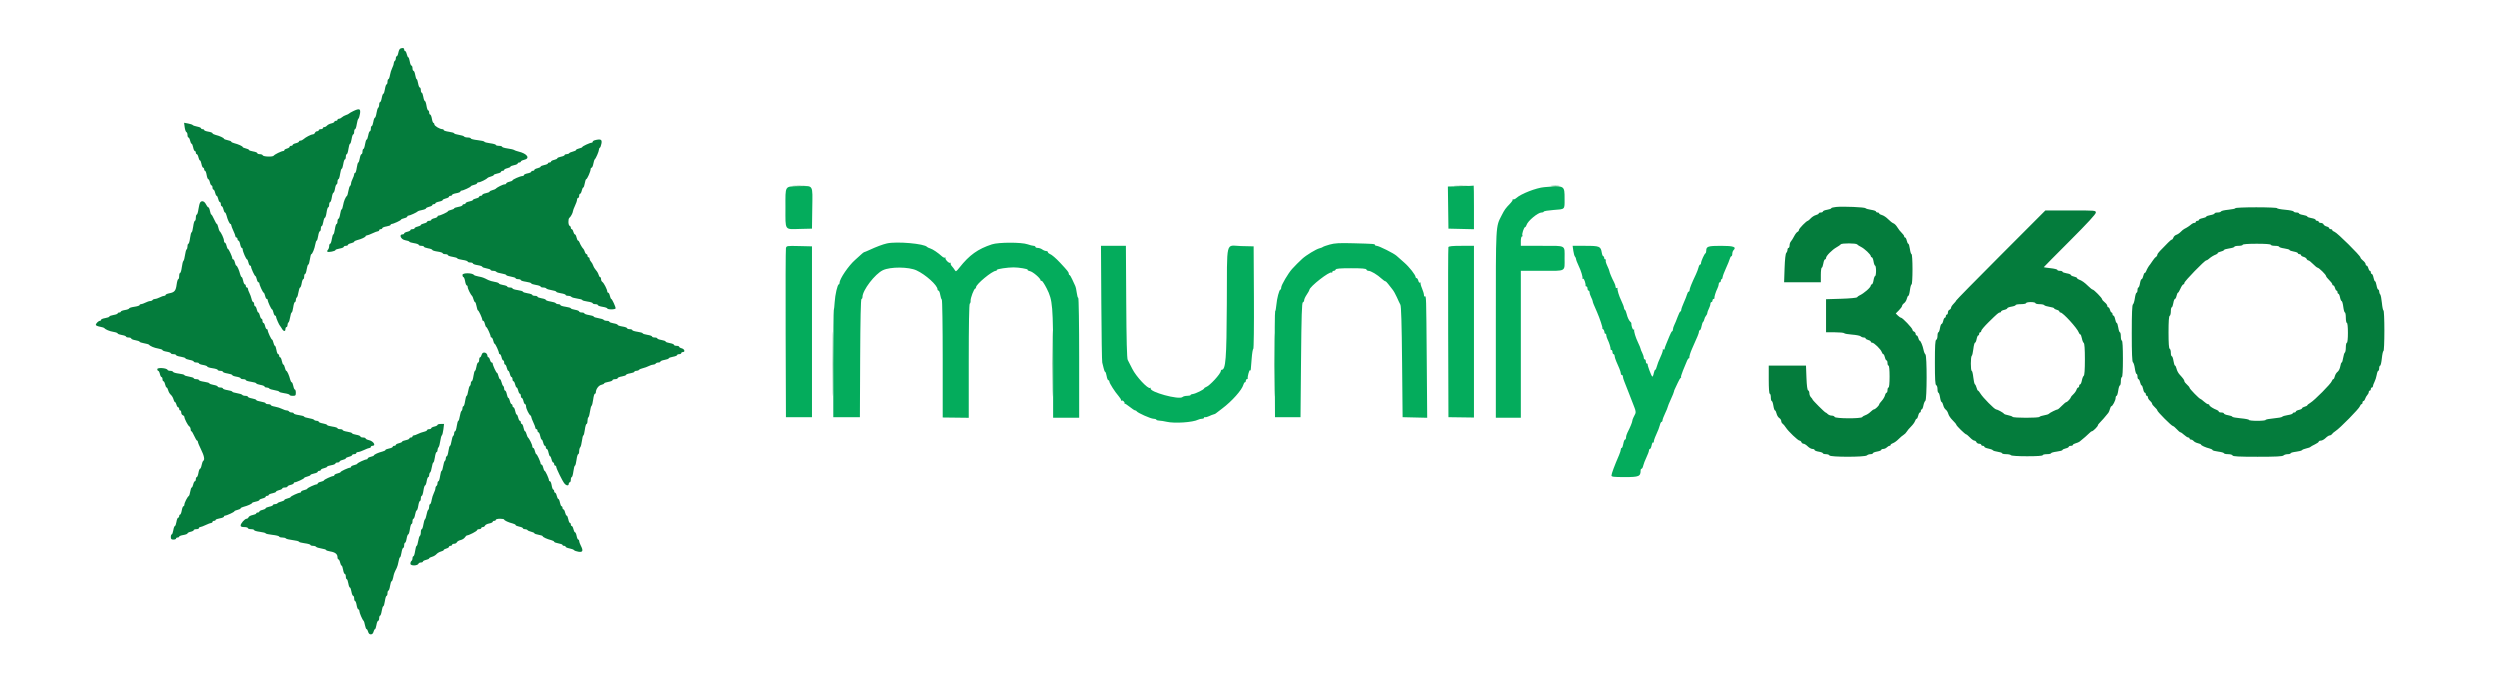<svg xmlns="http://www.w3.org/2000/svg" xmlns:xlink="http://www.w3.org/1999/xlink" id="svg" width="400" height="110.667" viewBox="0, 0, 400,110.667"><g id="svgg"><path id="path0" d="M127.840 29.797 C 125.498 29.856,125.672 29.579,125.672 33.250 C 125.672 36.965,125.487 36.689,127.930 36.631 L 129.917 36.583 129.962 33.367 C 130.017 29.438,130.196 29.739,127.840 29.797 M233.705 29.791 L 231.660 29.844 231.705 33.213 L 231.750 36.583 233.792 36.630 L 235.833 36.677 235.833 33.172 C 235.833 31.244,235.815 29.683,235.792 29.703 C 235.769 29.723,234.830 29.762,233.705 29.791 M247.083 29.945 C 245.807 30.052,243.327 31.019,242.600 31.694 C 242.425 31.856,242.200 31.942,242.100 31.884 C 241.999 31.827,241.967 31.836,242.029 31.905 C 242.091 31.974,241.903 32.277,241.612 32.579 C 240.864 33.357,240.739 33.530,240.274 34.440 C 239.296 36.351,239.333 35.658,239.333 51.906 L 239.333 66.833 241.333 66.833 L 243.333 66.833 243.333 55.083 L 243.333 43.333 246.732 43.333 C 250.668 43.333,250.333 43.519,250.333 41.333 C 250.333 39.147,250.668 39.333,246.732 39.333 L 243.333 39.333 243.333 38.583 C 243.333 38.167,243.412 37.833,243.510 37.833 C 243.607 37.833,243.640 37.758,243.583 37.666 C 243.463 37.473,243.839 36.333,244.022 36.333 C 244.089 36.333,244.196 36.172,244.258 35.974 C 244.461 35.336,246.073 34.000,246.641 34.000 C 246.838 34.000,247.000 33.936,247.000 33.857 C 247.000 33.779,247.688 33.663,248.529 33.599 C 250.456 33.454,250.333 33.573,250.333 31.837 C 250.333 29.655,250.361 29.671,247.083 29.945 M141.917 38.945 C 141.275 39.087,140.218 39.481,139.130 39.987 C 138.697 40.188,138.305 40.350,138.258 40.346 C 138.212 40.343,137.999 40.508,137.786 40.712 C 137.572 40.916,137.139 41.308,136.822 41.583 C 135.782 42.488,134.333 44.616,134.333 45.240 C 134.333 45.383,134.276 45.500,134.206 45.500 C 134.002 45.500,133.618 47.156,133.548 48.333 C 133.513 48.929,133.449 49.520,133.406 49.647 C 133.362 49.773,133.327 53.673,133.327 58.313 L 133.327 66.750 135.455 66.750 L 137.583 66.750 137.626 57.292 C 137.654 51.179,137.728 47.833,137.835 47.833 C 137.926 47.833,138.000 47.684,138.000 47.502 C 138.000 46.441,139.990 43.837,141.264 43.232 C 142.464 42.663,145.390 42.680,146.649 43.263 C 148.108 43.940,150.000 45.646,150.000 46.286 C 150.000 46.404,150.074 46.500,150.165 46.500 C 150.255 46.500,150.378 46.802,150.437 47.170 C 150.496 47.539,150.609 47.881,150.689 47.930 C 150.768 47.979,150.833 52.245,150.833 57.409 L 150.833 66.798 152.917 66.823 L 155.000 66.848 155.000 57.767 C 155.000 51.987,155.060 48.649,155.164 48.585 C 155.254 48.529,155.315 48.318,155.298 48.115 C 155.263 47.701,155.849 46.168,156.042 46.167 C 156.110 46.167,156.167 46.071,156.167 45.953 C 156.167 45.476,158.759 43.333,159.337 43.333 C 159.426 43.333,159.500 43.264,159.500 43.180 C 159.500 43.038,161.211 42.782,162.167 42.781 C 163.018 42.781,164.502 43.029,164.422 43.159 C 164.376 43.232,164.546 43.334,164.798 43.385 C 165.265 43.478,166.500 44.543,166.500 44.851 C 166.500 44.944,166.569 44.977,166.652 44.926 C 166.736 44.874,167.109 45.433,167.481 46.168 C 168.434 48.053,168.500 48.854,168.500 58.537 L 168.500 66.833 170.583 66.833 L 172.667 66.833 172.667 57.250 C 172.667 51.979,172.602 47.667,172.523 47.667 C 172.444 47.667,172.336 47.297,172.283 46.846 C 172.229 46.395,172.114 45.888,172.028 45.721 C 171.941 45.554,171.730 45.099,171.560 44.710 C 171.389 44.322,171.194 44.003,171.125 44.002 C 171.056 44.001,171.000 43.895,171.000 43.768 C 171.000 43.552,170.813 43.317,169.641 42.058 C 168.953 41.319,168.278 40.742,167.958 40.621 C 167.798 40.560,167.667 40.433,167.667 40.339 C 167.667 40.244,167.535 40.164,167.375 40.161 C 167.215 40.158,166.938 40.046,166.760 39.911 C 166.582 39.777,166.263 39.667,166.051 39.667 C 165.840 39.667,165.667 39.592,165.667 39.500 C 165.667 39.408,165.535 39.332,165.375 39.331 C 165.215 39.329,164.783 39.220,164.417 39.088 C 163.461 38.744,159.772 38.748,158.714 39.095 C 156.458 39.834,155.106 40.801,153.515 42.813 C 153.004 43.460,152.930 43.501,152.776 43.226 C 152.683 43.058,152.472 42.777,152.309 42.602 C 152.145 42.426,152.058 42.208,152.115 42.116 C 152.172 42.024,152.142 41.995,152.050 42.052 C 151.834 42.186,151.122 41.437,151.290 41.253 C 151.360 41.176,151.334 41.160,151.234 41.218 C 151.133 41.275,150.908 41.191,150.734 41.031 C 150.102 40.451,149.241 39.869,148.833 39.747 C 148.604 39.678,148.379 39.572,148.333 39.511 C 147.940 38.988,143.502 38.597,141.917 38.945 M212.750 39.128 C 212.200 39.282,211.713 39.455,211.667 39.512 C 211.621 39.569,211.367 39.668,211.104 39.733 C 210.584 39.860,208.987 40.832,208.365 41.399 C 207.862 41.857,207.172 42.548,206.735 43.031 C 206.115 43.716,205.000 45.609,205.000 45.976 C 205.000 46.173,204.941 46.333,204.868 46.333 C 204.676 46.333,204.299 47.769,204.212 48.833 C 204.170 49.337,204.087 49.769,204.026 49.792 C 203.966 49.815,203.935 53.640,203.958 58.292 L 203.999 66.750 206.041 66.750 L 208.083 66.750 208.167 57.597 C 208.231 50.483,208.296 48.429,208.458 48.375 C 208.573 48.337,208.667 48.179,208.667 48.025 C 208.667 47.870,208.854 47.468,209.083 47.131 C 209.313 46.794,209.501 46.457,209.502 46.384 C 209.511 45.881,212.777 43.333,213.056 43.611 C 213.117 43.672,213.167 43.635,213.167 43.528 C 213.167 43.421,213.273 43.333,213.403 43.333 C 213.533 43.333,213.670 43.240,213.708 43.125 C 213.760 42.971,214.404 42.917,216.167 42.917 C 217.930 42.917,218.574 42.971,218.625 43.125 C 218.663 43.240,218.808 43.333,218.947 43.333 C 219.353 43.333,220.347 43.928,221.107 44.625 C 221.331 44.831,221.576 45.000,221.651 45.000 C 221.726 45.000,221.928 45.194,222.102 45.430 C 222.275 45.667,222.577 46.051,222.773 46.284 C 222.968 46.516,223.296 47.092,223.500 47.562 C 223.704 48.032,223.957 48.567,224.061 48.750 C 224.192 48.982,224.275 51.772,224.333 57.917 L 224.417 66.750 226.384 66.797 L 228.351 66.844 228.277 57.297 C 228.200 47.359,228.198 47.294,227.972 47.434 C 227.896 47.481,227.833 47.371,227.833 47.190 C 227.833 47.009,227.689 46.524,227.512 46.112 C 227.336 45.701,227.242 45.308,227.304 45.239 C 227.366 45.170,227.331 45.162,227.226 45.222 C 227.113 45.287,226.993 45.163,226.931 44.916 C 226.874 44.687,226.753 44.500,226.663 44.500 C 226.574 44.500,226.500 44.429,226.500 44.342 C 226.500 44.003,225.489 42.714,224.662 42.000 C 224.185 41.587,223.642 41.107,223.455 40.932 C 223.036 40.541,220.626 39.333,220.264 39.333 C 220.119 39.333,220.000 39.274,220.000 39.202 C 220.000 39.024,219.829 39.010,216.583 38.923 C 214.265 38.861,213.568 38.898,212.750 39.128 M125.750 39.703 C 125.700 39.912,125.679 46.083,125.704 53.417 L 125.750 66.750 127.833 66.750 L 129.917 66.750 129.917 53.083 L 129.917 39.417 127.879 39.370 C 125.879 39.324,125.841 39.330,125.750 39.703 M176.212 48.542 C 176.243 53.606,176.309 57.862,176.358 58.000 C 176.407 58.137,176.504 58.531,176.575 58.875 C 176.646 59.219,176.761 59.500,176.831 59.500 C 176.900 59.500,177.005 59.800,177.064 60.167 C 177.123 60.533,177.245 60.833,177.335 60.833 C 177.426 60.833,177.500 60.933,177.500 61.055 C 177.500 61.311,178.386 62.694,178.998 63.396 C 179.228 63.659,179.396 63.946,179.371 64.033 C 179.346 64.120,179.393 64.149,179.477 64.098 C 179.653 63.989,180.038 64.393,179.915 64.557 C 179.870 64.617,179.880 64.632,179.938 64.590 C 179.996 64.547,180.360 64.772,180.747 65.090 C 181.134 65.407,181.531 65.667,181.628 65.667 C 181.726 65.667,181.831 65.724,181.861 65.795 C 181.966 66.037,184.125 67.000,184.562 67.000 C 184.803 67.000,185.000 67.064,185.000 67.141 C 185.000 67.219,185.206 67.289,185.458 67.297 C 185.710 67.304,186.254 67.389,186.667 67.485 C 187.931 67.778,190.865 67.582,191.706 67.149 C 191.865 67.067,192.146 67.000,192.331 67.000 C 192.516 67.000,192.667 66.921,192.667 66.823 C 192.667 66.726,192.733 66.688,192.813 66.737 C 192.894 66.787,193.175 66.722,193.438 66.592 C 193.701 66.462,194.029 66.332,194.167 66.303 C 194.304 66.274,194.454 66.212,194.500 66.166 C 194.546 66.119,195.014 65.761,195.541 65.369 C 197.084 64.221,198.734 62.370,198.938 61.557 C 198.992 61.342,199.103 61.167,199.185 61.167 C 199.266 61.167,199.333 61.054,199.333 60.917 C 199.333 60.779,199.408 60.667,199.500 60.667 C 199.592 60.667,199.654 60.610,199.639 60.542 C 199.578 60.273,199.877 59.174,199.990 59.244 C 200.131 59.331,200.124 59.375,200.268 57.375 C 200.330 56.527,200.445 55.833,200.525 55.833 C 200.606 55.833,200.651 52.207,200.627 47.625 L 200.583 39.417 198.546 39.370 C 196.044 39.312,196.342 38.086,196.291 48.667 C 196.249 57.455,196.114 59.167,195.466 59.167 C 195.393 59.167,195.333 59.250,195.333 59.351 C 195.333 59.791,193.533 61.747,192.962 61.929 C 192.800 61.980,192.667 62.079,192.667 62.148 C 192.667 62.321,191.252 63.014,190.836 63.046 C 190.651 63.060,190.500 63.130,190.500 63.202 C 190.500 63.274,190.252 63.333,189.950 63.333 C 189.647 63.333,189.317 63.416,189.215 63.518 C 188.694 64.039,183.764 62.684,184.114 62.116 C 184.175 62.019,184.134 62.000,184.018 62.072 C 183.678 62.283,181.777 60.246,181.166 59.016 C 180.865 58.411,180.536 57.767,180.435 57.583 C 180.308 57.355,180.233 54.439,180.197 48.292 L 180.144 39.333 178.150 39.333 L 176.156 39.333 176.212 48.542 M231.743 39.542 C 231.700 39.656,231.683 45.825,231.707 53.250 L 231.750 66.750 233.792 66.778 L 235.833 66.806 235.833 53.070 L 235.833 39.333 233.828 39.333 C 232.377 39.333,231.801 39.391,231.743 39.542 M251.729 40.118 C 251.788 40.550,251.911 40.977,252.002 41.068 C 252.092 41.159,252.167 41.331,252.167 41.451 C 252.167 41.570,252.349 42.046,252.572 42.508 C 252.974 43.342,253.263 44.291,253.194 44.554 C 253.175 44.630,253.226 44.650,253.309 44.598 C 253.444 44.515,253.745 45.395,253.689 45.708 C 253.677 45.777,253.742 45.833,253.833 45.833 C 253.925 45.833,254.000 45.983,254.000 46.167 C 254.000 46.350,254.075 46.500,254.167 46.500 C 254.258 46.500,254.334 46.631,254.334 46.792 C 254.335 46.952,254.447 47.298,254.584 47.561 C 254.721 47.823,254.833 48.112,254.833 48.202 C 254.833 48.347,254.962 48.671,255.515 49.917 C 255.944 50.881,256.481 52.500,256.374 52.503 C 256.306 52.504,256.348 52.567,256.467 52.643 C 256.586 52.718,256.695 52.937,256.710 53.128 C 256.724 53.320,256.795 53.440,256.868 53.395 C 256.941 53.350,257.000 53.449,257.001 53.615 C 257.002 53.781,257.103 54.109,257.225 54.344 C 257.472 54.818,257.737 55.681,257.694 55.875 C 257.679 55.944,257.742 56.000,257.833 56.000 C 257.925 56.000,258.000 56.150,258.000 56.333 C 258.000 56.517,258.075 56.667,258.167 56.667 C 258.258 56.667,258.333 56.787,258.333 56.933 C 258.333 57.080,258.452 57.473,258.597 57.808 C 258.742 58.143,258.967 58.663,259.097 58.964 C 259.227 59.265,259.333 59.621,259.333 59.756 C 259.333 59.890,259.408 60.000,259.500 60.000 C 259.592 60.000,259.667 60.120,259.667 60.266 C 259.667 60.413,259.770 60.769,259.897 61.058 C 260.024 61.347,260.367 62.221,260.659 63.000 C 260.952 63.779,261.328 64.749,261.495 65.155 C 261.701 65.655,261.751 65.991,261.650 66.196 C 261.567 66.363,261.425 66.649,261.333 66.831 C 261.242 67.013,261.167 67.246,261.167 67.348 C 261.167 67.548,260.780 68.481,260.402 69.192 C 260.272 69.436,260.167 69.792,260.167 69.984 C 260.167 70.176,260.093 70.333,260.002 70.333 C 259.911 70.333,259.789 70.633,259.731 71.000 C 259.672 71.367,259.559 71.667,259.479 71.667 C 259.399 71.667,259.333 71.777,259.333 71.911 C 259.333 72.045,259.210 72.439,259.060 72.786 C 258.309 74.521,257.833 75.802,257.833 76.090 C 257.833 76.291,258.206 76.333,259.973 76.333 C 262.258 76.333,262.500 76.229,262.500 75.242 C 262.500 75.109,262.569 75.000,262.653 75.000 C 262.738 75.000,262.856 74.778,262.915 74.507 C 262.975 74.236,263.206 73.636,263.428 73.174 C 263.651 72.713,263.833 72.222,263.833 72.084 C 263.833 71.946,263.905 71.833,263.992 71.833 C 264.080 71.833,264.201 71.571,264.261 71.251 C 264.325 70.909,264.441 70.714,264.544 70.777 C 264.640 70.836,264.672 70.811,264.616 70.720 C 264.560 70.629,264.728 70.103,264.988 69.552 C 265.249 69.000,265.515 68.313,265.578 68.024 C 265.641 67.736,265.762 67.500,265.847 67.500 C 265.931 67.500,266.000 67.387,266.000 67.249 C 266.000 67.111,266.188 66.610,266.417 66.135 C 266.646 65.660,266.833 65.203,266.833 65.121 C 266.833 65.038,267.058 64.484,267.333 63.890 C 267.608 63.296,267.833 62.739,267.833 62.653 C 267.833 62.566,267.905 62.365,267.992 62.206 C 268.079 62.047,268.281 61.617,268.442 61.250 C 268.602 60.883,268.812 60.528,268.908 60.461 C 269.004 60.394,269.032 60.337,268.970 60.336 C 268.908 60.334,269.044 59.865,269.273 59.292 C 269.956 57.583,270.075 57.333,270.207 57.333 C 270.277 57.333,270.318 57.277,270.300 57.208 C 270.258 57.048,270.461 56.387,270.749 55.750 C 271.613 53.837,271.833 53.295,271.833 53.079 C 271.833 52.944,271.900 52.833,271.981 52.833 C 272.063 52.833,272.182 52.552,272.247 52.209 C 272.311 51.865,272.425 51.546,272.499 51.500 C 272.573 51.454,272.660 51.267,272.692 51.083 C 272.724 50.900,272.844 50.651,272.958 50.530 C 273.073 50.409,273.167 50.211,273.167 50.090 C 273.167 49.970,273.279 49.657,273.416 49.394 C 273.553 49.131,273.665 48.785,273.666 48.625 C 273.666 48.465,273.742 48.333,273.833 48.333 C 273.925 48.333,274.000 48.221,274.000 48.083 C 274.000 47.946,274.075 47.833,274.167 47.833 C 274.258 47.833,274.321 47.777,274.306 47.708 C 274.263 47.514,274.528 46.651,274.775 46.178 C 274.897 45.942,274.998 45.619,274.999 45.458 C 275.000 45.298,275.075 45.167,275.167 45.167 C 275.258 45.167,275.333 45.054,275.333 44.917 C 275.333 44.779,275.392 44.667,275.465 44.667 C 275.537 44.667,275.607 44.521,275.620 44.342 C 275.634 44.164,275.874 43.522,276.155 42.915 C 276.436 42.309,276.711 41.630,276.768 41.406 C 276.824 41.183,276.936 41.000,277.018 41.000 C 277.100 41.000,277.167 40.827,277.167 40.617 C 277.167 40.406,277.252 40.148,277.355 40.045 C 277.889 39.511,277.392 39.333,275.372 39.333 C 273.288 39.333,273.000 39.427,273.000 40.103 C 273.000 40.306,272.944 40.497,272.875 40.528 C 272.704 40.604,272.167 41.788,272.167 42.089 C 272.167 42.223,272.100 42.333,272.018 42.333 C 271.936 42.333,271.821 42.540,271.763 42.792 C 271.704 43.044,271.513 43.550,271.338 43.917 C 270.688 45.277,270.333 46.156,270.333 46.408 C 270.333 46.550,270.266 46.667,270.185 46.667 C 270.103 46.667,269.989 46.856,269.930 47.088 C 269.872 47.319,269.639 47.915,269.412 48.410 C 269.186 48.906,269.000 49.429,269.000 49.573 C 269.000 49.716,268.940 49.833,268.866 49.833 C 268.793 49.833,268.591 50.227,268.418 50.708 C 268.245 51.190,268.006 51.771,267.886 52.000 C 267.767 52.229,267.668 52.548,267.668 52.708 C 267.667 52.869,267.610 53.000,267.542 53.001 C 267.473 53.001,267.277 53.357,267.107 53.792 C 266.937 54.227,266.693 54.820,266.566 55.109 C 266.438 55.397,266.333 55.721,266.333 55.827 C 266.333 55.933,266.247 55.966,266.141 55.901 C 266.033 55.834,265.993 55.854,266.051 55.947 C 266.107 56.038,265.939 56.563,265.678 57.115 C 265.417 57.667,265.152 58.354,265.089 58.642 C 265.025 58.931,264.913 59.167,264.839 59.167 C 264.764 59.167,264.653 59.439,264.590 59.772 C 264.528 60.104,264.417 60.311,264.344 60.230 C 264.162 60.030,263.577 58.447,263.627 58.292 C 263.649 58.223,263.592 58.167,263.500 58.167 C 263.408 58.167,263.333 58.017,263.333 57.833 C 263.333 57.650,263.258 57.500,263.167 57.500 C 263.075 57.500,263.000 57.369,262.999 57.208 C 262.998 57.048,262.886 56.702,262.749 56.439 C 262.612 56.177,262.500 55.895,262.500 55.813 C 262.500 55.732,262.318 55.287,262.095 54.826 C 261.693 53.991,261.404 53.042,261.472 52.779 C 261.492 52.704,261.441 52.684,261.358 52.735 C 261.232 52.813,260.984 52.077,261.018 51.726 C 261.024 51.668,260.966 51.575,260.889 51.519 C 260.661 51.351,260.383 50.774,260.258 50.205 C 260.194 49.911,260.072 49.628,259.987 49.575 C 259.903 49.523,259.833 49.372,259.833 49.239 C 259.833 49.107,259.651 48.621,259.428 48.159 C 259.026 47.325,258.737 46.375,258.806 46.113 C 258.825 46.037,258.765 46.023,258.671 46.081 C 258.577 46.139,258.500 46.062,258.500 45.911 C 258.500 45.759,258.394 45.436,258.265 45.192 C 257.912 44.528,257.500 43.553,257.500 43.381 C 257.500 43.298,257.347 42.913,257.160 42.526 C 256.973 42.139,256.865 41.750,256.920 41.661 C 256.975 41.573,256.940 41.500,256.843 41.500 C 256.746 41.500,256.667 41.387,256.667 41.250 C 256.667 41.112,256.601 41.000,256.522 41.000 C 256.442 41.000,256.334 40.737,256.282 40.415 C 256.119 39.412,255.928 39.333,253.656 39.333 L 251.621 39.333 251.729 40.118 " stroke="none" fill="#04ac5c" fill-rule="evenodd"></path><path id="path1" d="M64.047 7.775 C 63.935 7.821,63.796 8.115,63.737 8.429 C 63.678 8.743,63.563 9.000,63.481 9.000 C 63.400 9.000,63.333 9.146,63.333 9.323 C 63.333 9.501,63.258 9.693,63.167 9.750 C 63.075 9.807,63.000 9.980,62.999 10.135 C 62.998 10.290,62.885 10.633,62.747 10.897 C 62.610 11.161,62.451 11.668,62.394 12.022 C 62.337 12.377,62.225 12.667,62.145 12.667 C 62.065 12.667,62.000 12.854,62.000 13.083 C 62.000 13.313,61.934 13.500,61.852 13.500 C 61.771 13.500,61.654 13.838,61.592 14.250 C 61.530 14.662,61.416 15.000,61.338 15.000 C 61.260 15.000,61.145 15.300,61.083 15.667 C 61.021 16.033,60.902 16.333,60.819 16.333 C 60.735 16.333,60.667 16.516,60.667 16.740 C 60.667 16.964,60.596 17.191,60.510 17.244 C 60.423 17.297,60.302 17.677,60.241 18.087 C 60.179 18.498,60.063 18.833,59.983 18.833 C 59.903 18.833,59.789 19.133,59.731 19.500 C 59.672 19.867,59.559 20.167,59.479 20.167 C 59.399 20.167,59.333 20.354,59.333 20.583 C 59.333 20.813,59.265 21.000,59.181 21.000 C 59.098 21.000,58.979 21.300,58.917 21.667 C 58.855 22.033,58.740 22.333,58.662 22.333 C 58.584 22.333,58.470 22.671,58.408 23.083 C 58.346 23.496,58.229 23.833,58.148 23.833 C 58.066 23.833,58.000 24.021,58.000 24.250 C 58.000 24.479,57.926 24.667,57.835 24.667 C 57.745 24.667,57.623 24.967,57.564 25.333 C 57.505 25.700,57.399 26.000,57.328 26.000 C 57.256 26.000,57.146 26.375,57.083 26.833 C 57.020 27.292,56.901 27.667,56.818 27.667 C 56.735 27.667,56.667 27.771,56.667 27.898 C 56.667 28.025,56.555 28.343,56.418 28.606 C 56.281 28.869,56.168 29.210,56.168 29.365 C 56.167 29.520,56.098 29.689,56.015 29.741 C 55.931 29.793,55.809 30.153,55.744 30.543 C 55.679 30.932,55.579 31.287,55.521 31.333 C 55.279 31.526,54.999 32.197,54.898 32.826 C 54.839 33.197,54.734 33.500,54.664 33.500 C 54.595 33.500,54.487 33.837,54.425 34.250 C 54.364 34.662,54.243 35.000,54.156 35.000 C 54.070 35.000,54.000 35.188,54.000 35.417 C 54.000 35.646,53.932 35.833,53.849 35.833 C 53.766 35.833,53.646 36.208,53.583 36.667 C 53.520 37.125,53.409 37.500,53.337 37.500 C 53.264 37.500,53.154 37.838,53.092 38.250 C 53.030 38.663,52.909 39.000,52.823 39.000 C 52.737 39.000,52.667 39.173,52.667 39.383 C 52.667 39.594,52.578 39.855,52.469 39.964 C 52.361 40.072,52.320 40.209,52.378 40.267 C 52.523 40.411,53.667 40.186,53.667 40.014 C 53.667 39.938,53.967 39.828,54.333 39.769 C 54.700 39.711,55.000 39.589,55.000 39.498 C 55.000 39.407,55.150 39.333,55.333 39.333 C 55.517 39.333,55.667 39.264,55.667 39.180 C 55.667 39.096,55.892 38.977,56.167 38.917 C 56.442 38.856,56.667 38.746,56.667 38.671 C 56.667 38.597,56.873 38.486,57.125 38.425 C 57.791 38.265,58.500 37.938,58.500 37.793 C 58.500 37.723,58.594 37.664,58.708 37.661 C 58.823 37.658,59.217 37.510,59.583 37.333 C 59.950 37.156,60.344 37.009,60.458 37.006 C 60.573 37.003,60.667 36.925,60.667 36.833 C 60.667 36.742,60.779 36.667,60.917 36.667 C 61.054 36.667,61.167 36.593,61.167 36.502 C 61.167 36.411,61.467 36.289,61.833 36.231 C 62.200 36.172,62.500 36.059,62.500 35.979 C 62.500 35.899,62.574 35.833,62.666 35.833 C 62.935 35.833,64.167 35.265,64.167 35.141 C 64.167 35.078,64.392 34.977,64.667 34.917 C 64.942 34.856,65.167 34.738,65.167 34.653 C 65.167 34.569,65.249 34.500,65.350 34.500 C 65.571 34.500,66.716 33.978,66.833 33.824 C 66.879 33.764,67.198 33.663,67.542 33.600 C 67.885 33.537,68.167 33.419,68.167 33.339 C 68.167 33.259,68.392 33.144,68.667 33.083 C 68.942 33.023,69.167 32.904,69.167 32.820 C 69.167 32.736,69.279 32.667,69.417 32.667 C 69.554 32.667,69.667 32.600,69.667 32.519 C 69.667 32.437,69.929 32.321,70.250 32.261 C 70.571 32.201,70.833 32.086,70.833 32.006 C 70.833 31.925,71.058 31.810,71.333 31.750 C 71.608 31.690,71.833 31.571,71.833 31.487 C 71.833 31.402,71.946 31.333,72.083 31.333 C 72.221 31.333,72.333 31.265,72.333 31.181 C 72.333 31.098,72.633 30.979,73.000 30.917 C 73.367 30.855,73.667 30.736,73.667 30.652 C 73.667 30.568,73.741 30.500,73.832 30.500 C 74.101 30.500,75.333 29.931,75.333 29.807 C 75.333 29.745,75.558 29.644,75.833 29.583 C 76.108 29.523,76.333 29.404,76.333 29.320 C 76.333 29.236,76.453 29.167,76.599 29.167 C 76.865 29.167,77.841 28.683,78.002 28.472 C 78.048 28.410,78.292 28.308,78.543 28.245 C 78.795 28.182,79.000 28.072,79.000 28.000 C 79.000 27.929,79.262 27.821,79.583 27.761 C 79.904 27.701,80.167 27.580,80.167 27.492 C 80.167 27.405,80.279 27.333,80.417 27.333 C 80.554 27.333,80.667 27.264,80.667 27.180 C 80.667 27.096,80.892 26.977,81.167 26.917 C 81.442 26.856,81.667 26.746,81.667 26.672 C 81.667 26.598,81.929 26.488,82.250 26.428 C 82.571 26.367,82.833 26.247,82.833 26.159 C 82.833 26.072,82.946 26.000,83.083 26.000 C 83.221 26.000,83.333 25.931,83.333 25.847 C 83.333 25.762,83.558 25.644,83.833 25.583 C 84.896 25.350,84.367 24.572,82.917 24.236 C 82.642 24.173,82.342 24.064,82.250 23.996 C 82.158 23.927,81.690 23.818,81.208 23.753 C 80.727 23.688,80.333 23.567,80.333 23.484 C 80.333 23.401,80.108 23.333,79.833 23.333 C 79.558 23.333,79.333 23.267,79.333 23.186 C 79.333 23.105,78.921 22.987,78.417 22.924 C 77.912 22.861,77.500 22.748,77.500 22.674 C 77.500 22.600,77.012 22.487,76.417 22.423 C 75.821 22.359,75.333 22.238,75.333 22.153 C 75.333 22.069,75.113 22.000,74.843 22.000 C 74.574 22.000,74.309 21.929,74.256 21.843 C 74.203 21.757,73.823 21.636,73.413 21.574 C 73.002 21.513,72.667 21.403,72.667 21.330 C 72.667 21.257,72.292 21.146,71.833 21.083 C 71.375 21.020,71.000 20.901,71.000 20.818 C 71.000 20.735,70.899 20.667,70.776 20.667 C 70.370 20.667,69.500 20.147,69.500 19.904 C 69.500 19.774,69.435 19.667,69.355 19.667 C 69.275 19.667,69.161 19.367,69.103 19.000 C 69.044 18.633,68.922 18.333,68.831 18.333 C 68.741 18.333,68.667 18.183,68.667 18.000 C 68.667 17.817,68.596 17.667,68.510 17.667 C 68.424 17.667,68.303 17.329,68.241 16.917 C 68.179 16.504,68.063 16.167,67.983 16.167 C 67.903 16.167,67.789 15.867,67.731 15.500 C 67.672 15.133,67.559 14.833,67.479 14.833 C 67.399 14.833,67.333 14.646,67.333 14.417 C 67.333 14.188,67.259 14.000,67.169 14.000 C 67.078 14.000,66.956 13.700,66.897 13.333 C 66.839 12.967,66.735 12.667,66.667 12.667 C 66.598 12.667,66.495 12.367,66.436 12.000 C 66.377 11.633,66.255 11.333,66.165 11.333 C 66.074 11.333,66.000 11.146,66.000 10.917 C 66.000 10.688,65.926 10.500,65.835 10.500 C 65.745 10.500,65.623 10.200,65.564 9.833 C 65.505 9.467,65.398 9.167,65.325 9.167 C 65.253 9.167,65.144 8.942,65.083 8.667 C 65.023 8.392,64.904 8.167,64.820 8.167 C 64.736 8.167,64.667 8.054,64.667 7.917 C 64.667 7.669,64.438 7.617,64.047 7.775 M56.500 17.788 C 56.179 17.943,55.879 18.119,55.833 18.179 C 55.788 18.239,55.566 18.346,55.341 18.416 C 55.116 18.486,54.830 18.647,54.704 18.772 C 54.579 18.897,54.369 19.000,54.238 19.000 C 54.107 19.000,54.000 19.075,54.000 19.167 C 54.000 19.258,53.887 19.333,53.750 19.333 C 53.612 19.333,53.500 19.402,53.500 19.487 C 53.500 19.571,53.280 19.688,53.012 19.747 C 52.743 19.806,52.434 19.962,52.324 20.094 C 52.215 20.226,52.023 20.333,51.896 20.333 C 51.770 20.333,51.667 20.408,51.667 20.500 C 51.667 20.592,51.517 20.667,51.333 20.667 C 51.150 20.667,51.000 20.742,51.000 20.833 C 51.000 20.925,50.885 21.000,50.745 21.000 C 50.604 21.000,50.446 21.112,50.394 21.250 C 50.341 21.387,50.186 21.500,50.050 21.500 C 49.775 21.500,48.881 21.967,48.533 22.292 C 48.410 22.406,48.202 22.500,48.071 22.500 C 47.940 22.500,47.833 22.569,47.833 22.653 C 47.833 22.738,47.608 22.856,47.333 22.917 C 47.058 22.977,46.833 23.096,46.833 23.180 C 46.833 23.264,46.721 23.333,46.583 23.333 C 46.446 23.333,46.333 23.407,46.333 23.497 C 46.333 23.587,46.146 23.707,45.917 23.765 C 45.688 23.822,45.500 23.936,45.500 24.018 C 45.500 24.100,45.418 24.167,45.317 24.167 C 45.042 24.167,43.934 24.707,43.798 24.908 C 43.644 25.134,42.110 25.079,42.032 24.845 C 41.999 24.747,41.791 24.667,41.569 24.667 C 41.348 24.667,41.167 24.593,41.167 24.502 C 41.167 24.411,40.867 24.289,40.500 24.231 C 40.133 24.172,39.833 24.065,39.833 23.992 C 39.833 23.919,39.608 23.810,39.333 23.750 C 39.058 23.690,38.833 23.589,38.833 23.527 C 38.833 23.393,38.100 23.063,37.458 22.908 C 37.206 22.847,37.000 22.739,37.000 22.667 C 37.000 22.596,36.737 22.488,36.417 22.428 C 36.096 22.367,35.833 22.265,35.833 22.200 C 35.833 22.061,35.111 21.732,34.458 21.575 C 34.206 21.514,34.000 21.398,34.000 21.317 C 34.000 21.237,33.700 21.123,33.333 21.064 C 32.967 21.005,32.667 20.892,32.667 20.812 C 32.667 20.732,32.554 20.667,32.417 20.667 C 32.279 20.667,32.167 20.600,32.167 20.519 C 32.167 20.437,31.886 20.318,31.542 20.253 C 31.199 20.189,30.880 20.079,30.834 20.009 C 30.788 19.939,30.458 19.828,30.101 19.762 L 29.453 19.643 29.549 20.359 C 29.602 20.754,29.725 21.103,29.823 21.135 C 29.920 21.168,30.000 21.376,30.000 21.597 C 30.000 21.819,30.069 22.000,30.153 22.000 C 30.238 22.000,30.356 22.225,30.417 22.500 C 30.477 22.775,30.587 23.000,30.661 23.000 C 30.736 23.000,30.845 23.262,30.906 23.583 C 30.966 23.904,31.087 24.167,31.174 24.167 C 31.262 24.167,31.333 24.279,31.333 24.417 C 31.333 24.554,31.402 24.667,31.487 24.667 C 31.571 24.667,31.690 24.892,31.750 25.167 C 31.810 25.442,31.921 25.667,31.995 25.667 C 32.069 25.667,32.179 25.929,32.239 26.250 C 32.299 26.571,32.420 26.833,32.508 26.833 C 32.595 26.833,32.667 26.946,32.667 27.083 C 32.667 27.221,32.732 27.333,32.812 27.333 C 32.892 27.333,33.005 27.633,33.064 28.000 C 33.123 28.367,33.239 28.667,33.322 28.667 C 33.405 28.667,33.523 28.892,33.583 29.167 C 33.644 29.442,33.762 29.667,33.847 29.667 C 33.931 29.667,34.000 29.817,34.000 30.000 C 34.000 30.183,34.069 30.333,34.153 30.333 C 34.238 30.333,34.356 30.558,34.417 30.833 C 34.477 31.108,34.590 31.333,34.667 31.333 C 34.744 31.333,34.856 31.558,34.917 31.833 C 34.977 32.108,35.096 32.333,35.180 32.333 C 35.264 32.333,35.333 32.483,35.333 32.667 C 35.333 32.850,35.402 33.000,35.487 33.000 C 35.571 33.000,35.690 33.225,35.750 33.500 C 35.810 33.775,35.921 34.000,35.995 34.000 C 36.070 34.000,36.180 34.206,36.241 34.458 C 36.402 35.124,36.728 35.833,36.874 35.833 C 36.943 35.833,37.003 35.927,37.006 36.042 C 37.009 36.156,37.156 36.550,37.333 36.917 C 37.510 37.283,37.658 37.677,37.661 37.792 C 37.664 37.906,37.742 38.000,37.833 38.000 C 37.925 38.000,38.000 38.112,38.000 38.250 C 38.000 38.387,38.072 38.500,38.159 38.500 C 38.247 38.500,38.367 38.762,38.428 39.083 C 38.488 39.404,38.604 39.667,38.685 39.667 C 38.767 39.667,38.833 39.779,38.833 39.916 C 38.833 40.247,39.381 41.500,39.526 41.500 C 39.589 41.500,39.690 41.725,39.750 42.000 C 39.810 42.275,39.929 42.500,40.013 42.500 C 40.098 42.500,40.167 42.574,40.167 42.666 C 40.167 42.935,40.735 44.167,40.859 44.167 C 40.922 44.167,41.023 44.392,41.083 44.667 C 41.144 44.942,41.262 45.167,41.347 45.167 C 41.431 45.167,41.500 45.241,41.500 45.332 C 41.500 45.601,42.069 46.833,42.193 46.833 C 42.255 46.833,42.356 47.058,42.417 47.333 C 42.477 47.608,42.596 47.833,42.680 47.833 C 42.764 47.833,42.833 47.908,42.833 47.999 C 42.833 48.268,43.402 49.500,43.526 49.500 C 43.589 49.500,43.690 49.725,43.750 50.000 C 43.810 50.275,43.929 50.500,44.013 50.500 C 44.098 50.500,44.167 50.582,44.167 50.683 C 44.167 50.883,44.676 52.032,44.825 52.167 C 44.875 52.212,44.997 52.396,45.095 52.573 C 45.348 53.032,45.667 53.092,45.667 52.681 C 45.667 52.490,45.742 52.333,45.833 52.333 C 45.925 52.333,46.000 52.188,46.000 52.010 C 46.000 51.832,46.071 51.643,46.157 51.589 C 46.243 51.536,46.364 51.156,46.426 50.746 C 46.487 50.336,46.597 50.000,46.670 50.000 C 46.743 50.000,46.854 49.625,46.917 49.167 C 46.980 48.708,47.099 48.333,47.182 48.333 C 47.265 48.333,47.333 48.188,47.333 48.010 C 47.333 47.832,47.404 47.643,47.490 47.589 C 47.577 47.536,47.698 47.156,47.759 46.746 C 47.821 46.336,47.937 46.000,48.017 46.000 C 48.097 46.000,48.211 45.700,48.269 45.333 C 48.328 44.967,48.441 44.667,48.521 44.667 C 48.601 44.667,48.667 44.479,48.667 44.250 C 48.667 44.021,48.733 43.833,48.814 43.833 C 48.896 43.833,49.013 43.496,49.075 43.083 C 49.136 42.671,49.250 42.333,49.328 42.333 C 49.405 42.333,49.520 41.958,49.583 41.500 C 49.646 41.042,49.748 40.667,49.808 40.667 C 49.974 40.667,50.337 39.772,50.447 39.096 C 50.500 38.768,50.600 38.500,50.670 38.500 C 50.739 38.500,50.846 38.162,50.908 37.750 C 50.970 37.337,51.091 37.000,51.177 37.000 C 51.263 37.000,51.333 36.813,51.333 36.583 C 51.333 36.354,51.399 36.167,51.479 36.167 C 51.559 36.167,51.672 35.867,51.731 35.500 C 51.789 35.133,51.904 34.833,51.986 34.833 C 52.068 34.833,52.187 34.458,52.250 34.000 C 52.313 33.542,52.433 33.167,52.516 33.167 C 52.599 33.167,52.667 32.979,52.667 32.750 C 52.667 32.521,52.737 32.333,52.823 32.333 C 52.909 32.333,53.030 31.996,53.092 31.583 C 53.154 31.171,53.270 30.833,53.350 30.833 C 53.430 30.833,53.544 30.533,53.603 30.167 C 53.661 29.800,53.775 29.500,53.855 29.500 C 53.935 29.500,54.000 29.313,54.000 29.083 C 54.000 28.854,54.068 28.667,54.151 28.667 C 54.234 28.667,54.354 28.292,54.417 27.833 C 54.480 27.375,54.595 27.000,54.672 27.000 C 54.750 27.000,54.864 26.662,54.925 26.250 C 54.987 25.837,55.104 25.500,55.186 25.500 C 55.267 25.500,55.333 25.313,55.333 25.083 C 55.333 24.854,55.401 24.667,55.484 24.667 C 55.567 24.667,55.687 24.292,55.750 23.833 C 55.813 23.375,55.928 23.000,56.005 23.000 C 56.083 23.000,56.197 22.662,56.259 22.250 C 56.321 21.837,56.438 21.500,56.519 21.500 C 56.600 21.500,56.667 21.313,56.667 21.083 C 56.667 20.854,56.733 20.667,56.814 20.667 C 56.896 20.667,57.016 20.310,57.081 19.875 C 57.146 19.440,57.263 19.044,57.342 18.995 C 57.420 18.946,57.535 18.590,57.597 18.203 C 57.728 17.385,57.510 17.302,56.500 17.788 M95.125 22.448 C 94.965 22.490,94.833 22.594,94.833 22.679 C 94.833 22.764,94.759 22.833,94.668 22.833 C 94.399 22.833,93.167 23.402,93.167 23.526 C 93.167 23.589,92.942 23.690,92.667 23.750 C 92.392 23.810,92.167 23.923,92.167 24.000 C 92.167 24.077,91.943 24.189,91.669 24.250 C 91.395 24.310,91.128 24.428,91.075 24.513 C 91.023 24.597,90.835 24.667,90.657 24.667 C 90.479 24.667,90.333 24.733,90.333 24.815 C 90.333 24.896,90.071 25.012,89.750 25.072 C 89.429 25.133,89.167 25.247,89.167 25.328 C 89.167 25.408,88.942 25.523,88.667 25.583 C 88.392 25.644,88.167 25.762,88.167 25.847 C 88.167 25.931,88.054 26.000,87.917 26.000 C 87.779 26.000,87.667 26.067,87.667 26.148 C 87.667 26.230,87.404 26.345,87.083 26.406 C 86.763 26.466,86.500 26.581,86.500 26.661 C 86.500 26.741,86.275 26.856,86.000 26.917 C 85.725 26.977,85.500 27.096,85.500 27.180 C 85.500 27.264,85.388 27.333,85.250 27.333 C 85.112 27.333,85.000 27.400,85.000 27.481 C 85.000 27.563,84.737 27.679,84.417 27.739 C 84.096 27.799,83.833 27.920,83.833 28.008 C 83.833 28.095,83.721 28.167,83.584 28.167 C 83.253 28.167,82.000 28.715,82.000 28.859 C 82.000 28.922,81.775 29.023,81.500 29.083 C 81.225 29.144,81.000 29.262,81.000 29.347 C 81.000 29.431,80.880 29.500,80.734 29.500 C 80.468 29.500,79.492 29.984,79.332 30.195 C 79.285 30.257,79.041 30.358,78.790 30.422 C 78.539 30.485,78.333 30.595,78.333 30.666 C 78.333 30.738,78.071 30.845,77.750 30.906 C 77.429 30.966,77.167 31.087,77.167 31.174 C 77.167 31.262,77.054 31.333,76.917 31.333 C 76.779 31.333,76.667 31.402,76.667 31.487 C 76.667 31.571,76.442 31.690,76.167 31.750 C 75.892 31.810,75.667 31.921,75.667 31.995 C 75.667 32.069,75.404 32.179,75.083 32.239 C 74.762 32.299,74.500 32.420,74.500 32.508 C 74.500 32.595,74.387 32.667,74.250 32.667 C 74.112 32.667,74.000 32.741,74.000 32.831 C 74.000 32.922,73.700 33.044,73.333 33.103 C 72.967 33.161,72.667 33.269,72.667 33.341 C 72.667 33.414,72.442 33.523,72.167 33.583 C 71.892 33.644,71.667 33.745,71.667 33.807 C 71.667 33.931,70.435 34.500,70.166 34.500 C 70.074 34.500,70.000 34.569,70.000 34.653 C 70.000 34.738,69.775 34.856,69.500 34.917 C 69.225 34.977,69.000 35.096,69.000 35.180 C 69.000 35.264,68.850 35.333,68.667 35.333 C 68.483 35.333,68.333 35.402,68.333 35.487 C 68.333 35.571,68.108 35.690,67.833 35.750 C 67.558 35.810,67.333 35.923,67.333 36.000 C 67.333 36.077,67.108 36.190,66.833 36.250 C 66.558 36.310,66.333 36.429,66.333 36.513 C 66.333 36.598,66.183 36.667,66.000 36.667 C 65.817 36.667,65.667 36.736,65.667 36.820 C 65.667 36.904,65.442 37.023,65.167 37.083 C 64.892 37.144,64.667 37.262,64.667 37.347 C 64.667 37.431,64.554 37.500,64.417 37.500 C 63.779 37.500,64.147 38.326,64.833 38.436 C 65.200 38.495,65.500 38.600,65.500 38.669 C 65.500 38.739,65.837 38.846,66.250 38.908 C 66.662 38.970,67.000 39.091,67.000 39.177 C 67.000 39.263,67.188 39.333,67.417 39.333 C 67.646 39.333,67.833 39.399,67.833 39.479 C 67.833 39.559,68.133 39.672,68.500 39.731 C 68.867 39.789,69.167 39.904,69.167 39.986 C 69.167 40.068,69.542 40.187,70.000 40.250 C 70.458 40.313,70.833 40.433,70.833 40.516 C 70.833 40.599,71.021 40.667,71.250 40.667 C 71.479 40.667,71.667 40.737,71.667 40.823 C 71.667 40.909,72.004 41.030,72.417 41.092 C 72.829 41.154,73.167 41.264,73.167 41.337 C 73.167 41.409,73.542 41.520,74.000 41.583 C 74.458 41.646,74.833 41.766,74.833 41.849 C 74.833 41.932,75.021 42.000,75.250 42.000 C 75.479 42.000,75.667 42.070,75.667 42.156 C 75.667 42.243,76.004 42.364,76.417 42.425 C 76.829 42.487,77.167 42.603,77.167 42.684 C 77.167 42.764,77.467 42.877,77.833 42.936 C 78.200 42.995,78.500 43.108,78.500 43.188 C 78.500 43.268,78.683 43.333,78.907 43.333 C 79.131 43.333,79.357 43.404,79.411 43.490 C 79.464 43.577,79.844 43.698,80.254 43.759 C 80.664 43.821,81.000 43.933,81.000 44.009 C 81.000 44.084,81.337 44.197,81.750 44.259 C 82.162 44.321,82.500 44.438,82.500 44.519 C 82.500 44.600,82.688 44.667,82.917 44.667 C 83.146 44.667,83.333 44.735,83.333 44.818 C 83.333 44.901,83.708 45.020,84.167 45.083 C 84.625 45.146,85.000 45.261,85.000 45.339 C 85.000 45.416,85.337 45.530,85.750 45.592 C 86.162 45.654,86.500 45.771,86.500 45.852 C 86.500 45.934,86.683 46.000,86.907 46.000 C 87.131 46.000,87.357 46.071,87.411 46.157 C 87.464 46.243,87.844 46.364,88.254 46.426 C 88.664 46.487,89.000 46.600,89.000 46.675 C 89.000 46.751,89.337 46.864,89.750 46.925 C 90.162 46.987,90.500 47.104,90.500 47.186 C 90.500 47.267,90.683 47.333,90.907 47.333 C 91.131 47.333,91.359 47.406,91.414 47.495 C 91.469 47.584,91.886 47.706,92.340 47.767 C 92.795 47.827,93.167 47.935,93.167 48.006 C 93.167 48.077,93.542 48.187,94.000 48.250 C 94.458 48.313,94.833 48.433,94.833 48.516 C 94.833 48.599,95.021 48.667,95.250 48.667 C 95.479 48.667,95.667 48.737,95.667 48.823 C 95.667 48.909,96.004 49.030,96.417 49.092 C 96.829 49.154,97.167 49.271,97.167 49.352 C 97.167 49.434,97.467 49.500,97.833 49.500 C 98.200 49.500,98.500 49.426,98.500 49.334 C 98.500 49.065,97.931 47.833,97.807 47.833 C 97.745 47.833,97.644 47.608,97.583 47.333 C 97.523 47.058,97.404 46.833,97.320 46.833 C 97.236 46.833,97.167 46.751,97.167 46.650 C 97.167 46.341,96.614 45.258,96.384 45.117 C 96.264 45.043,96.167 44.837,96.167 44.658 C 96.167 44.480,96.100 44.333,96.018 44.333 C 95.936 44.333,95.827 44.163,95.775 43.955 C 95.722 43.747,95.536 43.422,95.360 43.234 C 95.185 43.045,94.984 42.713,94.915 42.495 C 94.846 42.277,94.687 41.996,94.561 41.871 C 94.436 41.745,94.333 41.536,94.333 41.405 C 94.333 41.274,94.258 41.167,94.167 41.167 C 94.075 41.167,94.000 41.054,94.000 40.917 C 94.000 40.779,93.930 40.667,93.845 40.667 C 93.759 40.667,93.636 40.498,93.572 40.292 C 93.508 40.085,93.409 39.879,93.353 39.833 C 93.188 39.699,92.832 39.108,92.726 38.792 C 92.672 38.631,92.567 38.500,92.494 38.500 C 92.420 38.500,92.310 38.275,92.250 38.000 C 92.190 37.725,92.073 37.500,91.990 37.500 C 91.907 37.500,91.793 37.313,91.735 37.083 C 91.678 36.854,91.564 36.667,91.482 36.667 C 91.400 36.667,91.333 36.560,91.333 36.431 C 91.333 36.301,91.246 36.165,91.139 36.130 C 90.910 36.053,90.876 35.020,91.097 34.860 C 91.310 34.707,91.666 34.047,91.672 33.794 C 91.675 33.678,91.823 33.283,92.000 32.917 C 92.177 32.550,92.325 32.119,92.328 31.958 C 92.331 31.798,92.408 31.667,92.500 31.667 C 92.592 31.667,92.667 31.517,92.667 31.333 C 92.667 31.150,92.736 31.000,92.820 31.000 C 92.904 31.000,93.023 30.775,93.083 30.500 C 93.144 30.225,93.253 30.000,93.325 30.000 C 93.398 30.000,93.505 29.700,93.564 29.333 C 93.623 28.967,93.727 28.667,93.796 28.667 C 93.949 28.667,94.500 27.427,94.500 27.082 C 94.500 26.945,94.572 26.833,94.659 26.833 C 94.747 26.833,94.870 26.552,94.933 26.208 C 94.996 25.865,95.097 25.546,95.158 25.500 C 95.336 25.365,95.833 24.221,95.833 23.947 C 95.833 23.808,95.898 23.669,95.976 23.639 C 96.055 23.608,96.171 23.302,96.234 22.958 C 96.354 22.300,96.114 22.190,95.125 22.448 M32.045 32.368 C 31.949 32.486,31.818 32.977,31.753 33.458 C 31.688 33.940,31.567 34.333,31.484 34.333 C 31.401 34.333,31.333 34.558,31.333 34.833 C 31.333 35.108,31.264 35.333,31.179 35.333 C 31.094 35.333,30.972 35.746,30.909 36.250 C 30.846 36.754,30.734 37.167,30.659 37.167 C 30.585 37.167,30.472 37.579,30.409 38.083 C 30.346 38.587,30.229 39.000,30.147 39.000 C 30.066 39.000,30.000 39.183,30.000 39.407 C 30.000 39.631,29.935 39.854,29.855 39.903 C 29.776 39.952,29.661 40.366,29.600 40.823 C 29.540 41.279,29.426 41.693,29.348 41.741 C 29.270 41.789,29.154 42.242,29.091 42.748 C 29.028 43.253,28.906 43.667,28.821 43.667 C 28.736 43.667,28.667 43.892,28.667 44.167 C 28.667 44.442,28.601 44.667,28.521 44.667 C 28.442 44.667,28.325 45.051,28.263 45.520 C 28.130 46.524,27.928 46.769,27.107 46.923 C 26.773 46.986,26.500 47.104,26.500 47.185 C 26.500 47.267,26.396 47.333,26.269 47.333 C 26.142 47.333,25.823 47.445,25.561 47.582 C 25.298 47.719,24.957 47.832,24.802 47.832 C 24.646 47.833,24.473 47.908,24.417 48.000 C 24.360 48.092,24.187 48.167,24.032 48.168 C 23.877 48.168,23.535 48.281,23.273 48.418 C 23.010 48.555,22.691 48.667,22.564 48.667 C 22.437 48.667,22.333 48.735,22.333 48.818 C 22.333 48.901,21.958 49.020,21.500 49.083 C 21.042 49.146,20.667 49.265,20.667 49.347 C 20.667 49.429,20.367 49.544,20.000 49.603 C 19.633 49.661,19.333 49.775,19.333 49.855 C 19.333 49.935,19.221 50.000,19.083 50.000 C 18.946 50.000,18.833 50.065,18.833 50.145 C 18.833 50.225,18.533 50.339,18.167 50.397 C 17.800 50.456,17.500 50.568,17.500 50.647 C 17.500 50.726,17.200 50.839,16.833 50.897 C 16.467 50.956,16.167 51.078,16.167 51.169 C 16.167 51.259,16.086 51.333,15.988 51.333 C 15.761 51.333,15.333 51.756,15.333 51.981 C 15.333 52.075,15.615 52.203,15.958 52.266 C 16.302 52.330,16.621 52.427,16.667 52.482 C 16.866 52.724,17.536 53.002,18.159 53.102 C 18.530 53.161,18.833 53.274,18.833 53.353 C 18.833 53.432,19.133 53.544,19.500 53.603 C 19.867 53.661,20.167 53.775,20.167 53.855 C 20.167 53.935,20.354 54.000,20.583 54.000 C 20.813 54.000,21.000 54.074,21.000 54.165 C 21.000 54.255,21.300 54.377,21.667 54.436 C 22.033 54.495,22.333 54.601,22.333 54.673 C 22.333 54.745,22.652 54.857,23.042 54.922 C 23.431 54.988,23.787 55.088,23.833 55.145 C 24.026 55.388,24.697 55.668,25.326 55.768 C 25.697 55.827,26.000 55.940,26.000 56.019 C 26.000 56.098,26.300 56.211,26.667 56.269 C 27.033 56.328,27.333 56.441,27.333 56.521 C 27.333 56.601,27.521 56.667,27.750 56.667 C 27.979 56.667,28.167 56.733,28.167 56.814 C 28.167 56.896,28.504 57.013,28.917 57.075 C 29.329 57.136,29.667 57.251,29.667 57.329 C 29.667 57.407,29.967 57.521,30.333 57.583 C 30.700 57.645,31.000 57.764,31.000 57.848 C 31.000 57.932,31.188 58.000,31.417 58.000 C 31.646 58.000,31.833 58.065,31.833 58.145 C 31.833 58.225,32.133 58.339,32.500 58.397 C 32.867 58.456,33.167 58.571,33.167 58.653 C 33.167 58.735,33.542 58.854,34.000 58.917 C 34.458 58.980,34.833 59.099,34.833 59.182 C 34.833 59.265,35.021 59.333,35.250 59.333 C 35.479 59.333,35.667 59.404,35.667 59.490 C 35.667 59.576,36.004 59.697,36.417 59.759 C 36.829 59.821,37.167 59.937,37.167 60.017 C 37.167 60.097,37.467 60.211,37.833 60.269 C 38.200 60.328,38.500 60.441,38.500 60.521 C 38.500 60.601,38.688 60.667,38.917 60.667 C 39.146 60.667,39.333 60.735,39.333 60.818 C 39.333 60.901,39.708 61.020,40.167 61.083 C 40.625 61.146,41.000 61.259,41.000 61.334 C 41.000 61.409,41.300 61.521,41.667 61.583 C 42.033 61.645,42.333 61.764,42.333 61.848 C 42.333 61.932,42.479 62.000,42.657 62.000 C 42.835 62.000,43.024 62.071,43.077 62.157 C 43.131 62.243,43.510 62.364,43.921 62.426 C 44.331 62.487,44.667 62.597,44.667 62.670 C 44.667 62.743,45.042 62.854,45.500 62.917 C 45.958 62.980,46.333 63.099,46.333 63.182 C 46.333 63.265,46.558 63.333,46.833 63.333 C 47.278 63.333,47.333 63.278,47.333 62.833 C 47.333 62.558,47.267 62.333,47.185 62.333 C 47.104 62.333,46.988 62.071,46.928 61.750 C 46.867 61.429,46.755 61.167,46.677 61.167 C 46.600 61.167,46.486 60.960,46.425 60.708 C 46.270 60.066,45.940 59.333,45.806 59.333 C 45.744 59.333,45.644 59.108,45.583 58.833 C 45.523 58.558,45.413 58.333,45.339 58.333 C 45.264 58.333,45.155 58.071,45.094 57.750 C 45.034 57.429,44.913 57.167,44.826 57.167 C 44.738 57.167,44.667 57.054,44.667 56.917 C 44.667 56.779,44.593 56.667,44.502 56.667 C 44.411 56.667,44.289 56.367,44.231 56.000 C 44.172 55.633,44.065 55.333,43.992 55.333 C 43.919 55.333,43.810 55.108,43.750 54.833 C 43.690 54.558,43.589 54.333,43.526 54.333 C 43.402 54.333,42.833 53.101,42.833 52.832 C 42.833 52.741,42.764 52.667,42.680 52.667 C 42.596 52.667,42.477 52.442,42.417 52.167 C 42.356 51.892,42.238 51.667,42.153 51.667 C 42.069 51.667,42.000 51.517,42.000 51.333 C 42.000 51.150,41.931 51.000,41.847 51.000 C 41.762 51.000,41.644 50.775,41.583 50.500 C 41.523 50.225,41.410 50.000,41.333 50.000 C 41.256 50.000,41.144 49.775,41.083 49.500 C 41.023 49.225,40.904 49.000,40.820 49.000 C 40.736 49.000,40.667 48.850,40.667 48.667 C 40.667 48.483,40.598 48.333,40.513 48.333 C 40.429 48.333,40.309 48.103,40.248 47.822 C 40.186 47.541,40.030 47.110,39.902 46.864 C 39.774 46.618,39.668 46.323,39.668 46.208 C 39.667 46.094,39.592 46.000,39.500 46.000 C 39.408 46.000,39.333 45.887,39.333 45.750 C 39.333 45.612,39.262 45.500,39.174 45.500 C 39.087 45.500,38.966 45.237,38.906 44.917 C 38.845 44.596,38.738 44.333,38.666 44.333 C 38.595 44.333,38.486 44.127,38.425 43.875 C 38.270 43.233,37.940 42.500,37.806 42.500 C 37.744 42.500,37.644 42.275,37.583 42.000 C 37.523 41.725,37.404 41.500,37.320 41.500 C 37.236 41.500,37.167 41.426,37.167 41.334 C 37.167 41.065,36.598 39.833,36.474 39.833 C 36.411 39.833,36.310 39.608,36.250 39.333 C 36.190 39.058,36.071 38.833,35.987 38.833 C 35.902 38.833,35.833 38.676,35.833 38.484 C 35.833 38.160,35.384 37.191,35.146 37.000 C 35.089 36.954,34.989 36.673,34.924 36.375 C 34.860 36.077,34.757 35.833,34.695 35.832 C 34.634 35.831,34.435 35.493,34.254 35.082 C 34.073 34.670,33.875 34.333,33.815 34.333 C 33.754 34.333,33.655 34.071,33.594 33.750 C 33.534 33.429,33.417 33.167,33.335 33.167 C 33.252 33.167,33.086 32.961,32.966 32.710 C 32.720 32.198,32.307 32.044,32.045 32.368 M293.792 33.111 C 293.356 33.152,293.000 33.246,293.000 33.321 C 293.000 33.396,292.700 33.505,292.333 33.564 C 291.967 33.623,291.667 33.745,291.667 33.835 C 291.667 33.926,291.517 34.000,291.333 34.000 C 291.150 34.000,291.000 34.067,291.000 34.149 C 291.000 34.230,290.798 34.348,290.550 34.410 C 290.303 34.472,289.931 34.705,289.725 34.928 C 289.518 35.151,289.305 35.333,289.251 35.333 C 289.040 35.333,287.833 36.566,287.833 36.782 C 287.833 36.908,287.730 37.050,287.604 37.098 C 287.478 37.147,287.235 37.462,287.063 37.799 C 286.891 38.136,286.656 38.512,286.542 38.634 C 286.427 38.757,286.333 39.039,286.333 39.262 C 286.333 39.485,286.258 39.667,286.167 39.667 C 286.075 39.667,286.000 39.802,286.000 39.967 C 286.000 40.132,285.912 40.355,285.805 40.462 C 285.683 40.583,285.581 41.509,285.533 42.912 L 285.457 45.167 288.395 45.167 L 291.333 45.167 291.333 44.000 C 291.333 43.358,291.399 42.833,291.479 42.833 C 291.559 42.833,291.672 42.533,291.731 42.167 C 291.789 41.800,291.911 41.500,292.002 41.500 C 292.093 41.500,292.167 41.394,292.167 41.264 C 292.167 40.946,293.143 39.960,293.847 39.568 C 294.160 39.393,294.468 39.178,294.531 39.090 C 294.675 38.889,296.996 38.899,297.142 39.101 C 297.201 39.183,297.475 39.361,297.750 39.496 C 298.324 39.778,299.333 40.732,299.333 40.992 C 299.333 41.088,299.407 41.167,299.498 41.167 C 299.589 41.167,299.711 41.467,299.769 41.833 C 299.828 42.200,299.941 42.500,300.021 42.500 C 300.101 42.500,300.167 42.875,300.167 43.333 C 300.167 43.792,300.101 44.167,300.021 44.167 C 299.941 44.167,299.828 44.467,299.769 44.833 C 299.711 45.200,299.589 45.500,299.498 45.500 C 299.407 45.500,299.333 45.581,299.333 45.679 C 299.333 45.987,298.221 46.958,297.500 47.281 C 297.362 47.342,297.199 47.468,297.138 47.561 C 297.074 47.655,295.961 47.761,294.596 47.802 L 292.167 47.875 292.167 50.521 L 292.167 53.167 293.573 53.167 C 294.347 53.167,295.020 53.231,295.069 53.311 C 295.118 53.390,295.691 53.493,296.341 53.539 C 296.992 53.586,297.608 53.708,297.712 53.812 C 297.815 53.915,298.035 54.000,298.200 54.000 C 298.365 54.000,298.500 54.067,298.500 54.149 C 298.500 54.230,298.688 54.344,298.917 54.402 C 299.146 54.459,299.333 54.580,299.333 54.670 C 299.333 54.760,299.434 54.833,299.558 54.833 C 299.857 54.833,300.947 55.903,301.082 56.329 C 301.141 56.515,301.253 56.667,301.331 56.667 C 301.410 56.667,301.523 56.892,301.583 57.167 C 301.644 57.442,301.762 57.667,301.847 57.667 C 301.931 57.667,302.000 57.854,302.000 58.083 C 302.000 58.313,302.075 58.500,302.167 58.500 C 302.267 58.500,302.333 59.194,302.333 60.250 C 302.333 61.306,302.267 62.000,302.167 62.000 C 302.075 62.000,302.000 62.188,302.000 62.417 C 302.000 62.646,301.933 62.833,301.851 62.833 C 301.770 62.833,301.654 63.027,301.595 63.265 C 301.535 63.502,301.302 63.895,301.076 64.138 C 300.851 64.381,300.667 64.637,300.667 64.707 C 300.667 64.888,300.030 65.500,299.841 65.500 C 299.753 65.500,299.503 65.679,299.285 65.897 C 299.067 66.115,298.707 66.350,298.486 66.419 C 298.264 66.488,298.030 66.629,297.964 66.731 C 297.788 67.006,293.635 66.985,293.542 66.708 C 293.504 66.594,293.296 66.500,293.081 66.500 C 292.866 66.500,292.578 66.387,292.440 66.250 C 292.303 66.112,292.148 66.000,292.095 66.000 C 291.971 66.000,290.000 64.029,290.000 63.905 C 290.000 63.852,289.887 63.697,289.750 63.560 C 289.612 63.422,289.500 63.134,289.500 62.919 C 289.500 62.704,289.412 62.498,289.304 62.462 C 289.174 62.419,289.082 61.737,289.033 60.448 L 288.958 58.500 285.979 58.500 L 283.000 58.500 283.000 60.750 C 283.000 62.139,283.064 63.000,283.167 63.000 C 283.258 63.000,283.333 63.262,283.333 63.583 C 283.333 63.904,283.400 64.167,283.481 64.167 C 283.562 64.167,283.679 64.504,283.741 64.917 C 283.803 65.329,283.918 65.667,283.997 65.667 C 284.076 65.667,284.190 65.895,284.252 66.175 C 284.313 66.454,284.507 66.772,284.682 66.881 C 284.857 66.991,285.000 67.208,285.000 67.365 C 285.000 67.522,285.096 67.710,285.212 67.783 C 285.329 67.857,285.562 68.132,285.729 68.395 C 286.123 69.013,287.681 70.500,287.935 70.500 C 288.043 70.500,288.174 70.612,288.227 70.750 C 288.280 70.887,288.434 71.000,288.571 71.000 C 288.707 71.000,289.006 71.188,289.235 71.417 C 289.464 71.646,289.805 71.833,289.992 71.833 C 290.180 71.833,290.333 71.907,290.333 71.998 C 290.333 72.089,290.633 72.211,291.000 72.269 C 291.367 72.328,291.667 72.441,291.667 72.521 C 291.667 72.601,291.885 72.667,292.153 72.667 C 292.420 72.667,292.669 72.757,292.706 72.867 C 292.800 73.151,298.416 73.151,298.700 72.867 C 298.810 72.757,299.073 72.667,299.283 72.667 C 299.494 72.667,299.667 72.598,299.667 72.515 C 299.667 72.431,299.967 72.312,300.333 72.250 C 300.700 72.188,301.000 72.069,301.000 71.985 C 301.000 71.902,301.145 71.833,301.321 71.833 C 301.498 71.833,301.755 71.721,301.893 71.583 C 302.030 71.446,302.223 71.333,302.321 71.333 C 302.420 71.333,302.500 71.263,302.500 71.178 C 302.500 71.092,302.669 70.969,302.875 70.905 C 303.081 70.840,303.479 70.554,303.758 70.268 C 304.038 69.983,304.408 69.670,304.581 69.572 C 304.753 69.474,304.974 69.250,305.072 69.074 C 305.170 68.897,305.484 68.522,305.771 68.241 C 306.057 67.959,306.343 67.565,306.407 67.364 C 306.470 67.164,306.586 67.000,306.665 67.000 C 306.743 67.000,306.856 66.775,306.917 66.500 C 306.977 66.225,307.096 66.000,307.180 66.000 C 307.264 66.000,307.333 65.887,307.333 65.750 C 307.333 65.612,307.400 65.500,307.481 65.500 C 307.563 65.500,307.682 65.219,307.747 64.875 C 307.811 64.532,307.951 64.197,308.057 64.131 C 308.320 63.969,308.331 56.874,308.068 56.702 C 307.968 56.637,307.835 56.321,307.772 56.001 C 307.639 55.316,307.297 54.500,307.144 54.500 C 307.085 54.500,306.989 54.313,306.932 54.083 C 306.874 53.854,306.753 53.667,306.663 53.667 C 306.574 53.667,306.500 53.552,306.500 53.411 C 306.500 53.271,306.387 53.113,306.250 53.060 C 306.112 53.008,306.000 52.874,306.000 52.764 C 306.000 52.519,304.398 50.833,304.166 50.833 C 304.075 50.833,303.847 50.680,303.660 50.494 L 303.321 50.154 303.827 49.647 C 304.105 49.369,304.333 49.051,304.333 48.941 C 304.333 48.830,304.481 48.634,304.661 48.504 C 304.840 48.375,305.034 48.058,305.090 47.801 C 305.147 47.544,305.257 47.333,305.335 47.333 C 305.412 47.333,305.528 46.921,305.591 46.417 C 305.654 45.913,305.771 45.500,305.853 45.500 C 305.934 45.500,306.000 44.413,306.000 43.083 C 306.000 41.750,305.932 40.667,305.849 40.667 C 305.766 40.667,305.646 40.292,305.583 39.833 C 305.520 39.375,305.407 39.000,305.331 39.000 C 305.255 39.000,305.144 38.775,305.083 38.500 C 305.023 38.225,304.904 38.000,304.820 38.000 C 304.736 38.000,304.667 37.915,304.667 37.811 C 304.667 37.707,304.493 37.461,304.281 37.264 C 304.069 37.068,303.753 36.665,303.578 36.370 C 303.404 36.075,303.126 35.790,302.960 35.737 C 302.794 35.685,302.414 35.390,302.116 35.083 C 301.818 34.776,301.370 34.474,301.120 34.411 C 300.871 34.348,300.667 34.230,300.667 34.149 C 300.667 34.067,300.554 34.000,300.417 34.000 C 300.279 34.000,300.167 33.930,300.167 33.844 C 300.167 33.757,299.810 33.635,299.375 33.570 C 298.940 33.506,298.542 33.390,298.492 33.313 C 298.386 33.149,294.958 33.002,293.792 33.111 M357.667 33.309 C 357.667 33.388,357.161 33.499,356.542 33.557 C 355.924 33.615,355.393 33.738,355.362 33.831 C 355.331 33.924,355.087 34.000,354.819 34.000 C 354.552 34.000,354.333 34.068,354.333 34.152 C 354.333 34.236,354.033 34.355,353.667 34.417 C 353.300 34.479,353.000 34.589,353.000 34.663 C 353.000 34.736,352.738 34.845,352.417 34.906 C 352.096 34.966,351.833 35.087,351.833 35.174 C 351.833 35.262,351.721 35.333,351.583 35.333 C 351.446 35.333,351.333 35.408,351.333 35.500 C 351.333 35.592,351.226 35.667,351.095 35.667 C 350.964 35.667,350.755 35.760,350.630 35.875 C 350.366 36.117,349.856 36.453,349.504 36.617 C 349.368 36.680,349.106 36.894,348.920 37.093 C 348.735 37.291,348.418 37.505,348.217 37.569 C 348.015 37.632,347.804 37.830,347.747 38.009 C 347.691 38.187,347.580 38.333,347.502 38.333 C 347.423 38.333,347.147 38.556,346.888 38.828 C 346.199 39.552,346.048 39.706,345.585 40.163 C 345.355 40.390,345.167 40.668,345.167 40.780 C 345.167 40.892,345.066 41.043,344.943 41.117 C 344.820 41.190,344.578 41.475,344.405 41.750 C 344.232 42.025,344.052 42.287,344.004 42.333 C 343.838 42.492,343.490 43.085,343.392 43.375 C 343.339 43.535,343.234 43.667,343.160 43.667 C 343.087 43.667,342.977 43.892,342.917 44.167 C 342.856 44.442,342.739 44.667,342.655 44.667 C 342.572 44.667,342.456 44.967,342.397 45.333 C 342.339 45.700,342.225 46.000,342.145 46.000 C 342.065 46.000,342.000 46.188,342.000 46.417 C 342.000 46.646,341.932 46.833,341.849 46.833 C 341.766 46.833,341.644 47.227,341.579 47.708 C 341.513 48.190,341.375 48.637,341.271 48.702 C 341.139 48.786,341.083 50.163,341.083 53.333 C 341.083 56.504,341.139 57.881,341.271 57.964 C 341.375 58.030,341.513 58.477,341.579 58.958 C 341.644 59.440,341.766 59.833,341.849 59.833 C 341.932 59.833,342.000 60.021,342.000 60.250 C 342.000 60.479,342.069 60.667,342.153 60.667 C 342.238 60.667,342.356 60.892,342.417 61.167 C 342.477 61.442,342.587 61.667,342.661 61.667 C 342.736 61.667,342.845 61.929,342.906 62.250 C 342.966 62.571,343.087 62.833,343.174 62.833 C 343.262 62.833,343.333 62.946,343.333 63.083 C 343.333 63.221,343.408 63.333,343.500 63.333 C 343.592 63.333,343.667 63.447,343.667 63.585 C 343.667 63.723,343.817 63.965,344.000 64.122 C 344.183 64.279,344.333 64.490,344.333 64.590 C 344.333 64.691,344.521 64.936,344.750 65.136 C 344.979 65.335,345.167 65.571,345.167 65.660 C 345.167 65.870,347.461 68.167,347.671 68.167 C 347.759 68.167,348.031 68.392,348.276 68.667 C 348.521 68.942,348.788 69.167,348.868 69.167 C 348.949 69.167,349.217 69.354,349.464 69.583 C 349.711 69.812,350.008 70.000,350.123 70.000 C 350.239 70.000,350.333 70.075,350.333 70.167 C 350.333 70.258,350.437 70.333,350.563 70.333 C 350.689 70.333,350.882 70.441,350.991 70.573 C 351.100 70.704,351.410 70.860,351.678 70.919 C 351.947 70.978,352.167 71.077,352.167 71.139 C 352.167 71.273,352.900 71.604,353.542 71.759 C 353.794 71.820,354.000 71.931,354.000 72.006 C 354.000 72.081,354.412 72.194,354.917 72.257 C 355.421 72.320,355.833 72.438,355.833 72.519 C 355.833 72.600,356.127 72.667,356.486 72.667 C 356.860 72.667,357.169 72.756,357.208 72.875 C 357.261 73.034,358.213 73.083,361.214 73.083 C 364.141 73.083,365.203 73.030,365.358 72.875 C 365.473 72.760,365.777 72.667,366.033 72.667 C 366.290 72.667,366.500 72.602,366.500 72.523 C 366.500 72.444,366.888 72.334,367.362 72.278 C 367.837 72.221,368.268 72.108,368.321 72.025 C 368.374 71.943,368.679 71.819,369.000 71.750 C 369.321 71.681,369.621 71.574,369.667 71.512 C 369.712 71.450,370.031 71.268,370.375 71.108 C 370.719 70.949,371.000 70.746,371.000 70.659 C 371.000 70.571,371.153 70.500,371.341 70.500 C 371.528 70.500,371.869 70.313,372.098 70.083 C 372.328 69.854,372.621 69.667,372.749 69.667 C 372.878 69.667,373.043 69.571,373.117 69.454 C 373.190 69.338,373.449 69.115,373.692 68.961 C 374.373 68.529,377.460 65.389,377.581 65.006 C 377.641 64.819,377.759 64.667,377.845 64.667 C 377.930 64.667,378.000 64.554,378.000 64.417 C 378.000 64.279,378.070 64.167,378.155 64.167 C 378.241 64.167,378.363 64.001,378.427 63.799 C 378.492 63.597,378.647 63.330,378.772 63.204 C 378.897 63.079,379.000 62.869,379.000 62.738 C 379.000 62.607,379.075 62.500,379.167 62.500 C 379.258 62.500,379.333 62.387,379.333 62.250 C 379.333 62.112,379.408 62.000,379.500 62.000 C 379.592 62.000,379.667 61.906,379.668 61.792 C 379.668 61.677,379.781 61.367,379.919 61.103 C 380.057 60.839,380.216 60.332,380.273 59.978 C 380.330 59.623,380.441 59.333,380.521 59.333 C 380.601 59.333,380.667 59.146,380.667 58.917 C 380.667 58.688,380.737 58.500,380.823 58.500 C 380.909 58.500,381.032 57.975,381.095 57.333 C 381.158 56.692,381.275 56.167,381.355 56.167 C 381.435 56.167,381.500 54.704,381.500 52.917 C 381.500 51.129,381.436 49.667,381.357 49.667 C 381.279 49.667,381.164 49.125,381.103 48.462 C 381.041 47.799,380.918 47.184,380.829 47.095 C 380.740 47.006,380.667 46.798,380.667 46.633 C 380.667 46.468,380.598 46.333,380.515 46.333 C 380.431 46.333,380.312 46.033,380.250 45.667 C 380.188 45.300,380.077 45.000,380.004 45.000 C 379.930 45.000,379.821 44.737,379.761 44.417 C 379.701 44.096,379.580 43.833,379.492 43.833 C 379.405 43.833,379.333 43.721,379.333 43.583 C 379.333 43.446,379.266 43.333,379.185 43.333 C 379.103 43.333,378.989 43.146,378.932 42.917 C 378.874 42.688,378.753 42.500,378.663 42.500 C 378.574 42.500,378.500 42.393,378.500 42.262 C 378.500 42.131,378.313 41.877,378.083 41.696 C 377.854 41.516,377.667 41.287,377.667 41.188 C 377.667 40.912,373.937 37.222,373.527 37.092 C 373.329 37.029,373.167 36.908,373.167 36.822 C 373.167 36.737,373.054 36.667,372.917 36.667 C 372.779 36.667,372.667 36.593,372.667 36.503 C 372.667 36.413,372.485 36.294,372.262 36.238 C 372.040 36.182,371.817 36.031,371.767 35.902 C 371.718 35.772,371.525 35.667,371.339 35.667 C 371.152 35.667,371.000 35.592,371.000 35.500 C 371.000 35.408,370.887 35.333,370.750 35.333 C 370.613 35.333,370.500 35.259,370.500 35.169 C 370.500 35.078,370.200 34.956,369.833 34.897 C 369.467 34.839,369.167 34.726,369.167 34.647 C 369.167 34.568,368.867 34.456,368.500 34.397 C 368.133 34.339,367.833 34.225,367.833 34.145 C 367.833 34.065,367.652 34.000,367.431 34.000 C 367.209 34.000,367.003 33.926,366.972 33.835 C 366.942 33.744,366.335 33.620,365.625 33.560 C 364.915 33.500,364.333 33.387,364.333 33.309 C 364.333 33.231,362.833 33.167,361.000 33.167 C 359.167 33.167,357.667 33.231,357.667 33.309 M320.125 40.819 C 316.206 44.746,313.000 48.008,313.000 48.070 C 313.000 48.131,312.813 48.369,312.583 48.598 C 312.354 48.828,312.167 49.116,312.167 49.240 C 312.167 49.363,312.054 49.508,311.917 49.560 C 311.779 49.613,311.667 49.809,311.667 49.995 C 311.667 50.181,311.592 50.333,311.500 50.333 C 311.408 50.333,311.333 50.446,311.333 50.583 C 311.333 50.721,311.264 50.833,311.180 50.833 C 311.096 50.833,310.977 51.058,310.917 51.333 C 310.856 51.608,310.739 51.833,310.655 51.833 C 310.572 51.833,310.456 52.133,310.397 52.500 C 310.339 52.867,310.225 53.167,310.145 53.167 C 310.065 53.167,310.000 53.423,310.000 53.736 C 310.000 54.049,309.906 54.337,309.792 54.375 C 309.634 54.428,309.583 55.304,309.583 58.000 C 309.583 60.696,309.634 61.572,309.792 61.625 C 309.906 61.663,310.000 61.951,310.000 62.264 C 310.000 62.577,310.066 62.833,310.148 62.833 C 310.229 62.833,310.346 63.171,310.408 63.583 C 310.470 63.996,310.585 64.333,310.664 64.333 C 310.742 64.333,310.856 64.558,310.917 64.833 C 310.977 65.108,311.158 65.427,311.320 65.541 C 311.481 65.656,311.665 65.960,311.728 66.216 C 311.792 66.473,312.104 66.935,312.422 67.244 C 312.740 67.553,313.001 67.868,313.003 67.944 C 313.006 68.113,314.424 69.500,314.593 69.500 C 314.660 69.500,314.929 69.725,315.192 70.000 C 315.455 70.275,315.773 70.500,315.900 70.500 C 316.027 70.500,316.174 70.612,316.227 70.750 C 316.280 70.887,316.475 71.000,316.661 71.000 C 316.848 71.000,317.000 71.075,317.000 71.167 C 317.000 71.258,317.112 71.333,317.250 71.333 C 317.387 71.333,317.500 71.405,317.500 71.492 C 317.500 71.580,317.781 71.703,318.125 71.766 C 318.469 71.830,318.795 71.951,318.851 72.037 C 318.907 72.122,319.263 72.234,319.643 72.285 C 320.023 72.336,320.333 72.442,320.333 72.522 C 320.333 72.602,320.629 72.667,320.990 72.667 C 321.351 72.667,321.693 72.742,321.750 72.833 C 321.811 72.932,322.863 73.000,324.343 73.000 C 325.892 73.000,326.833 72.937,326.833 72.833 C 326.833 72.742,327.133 72.667,327.500 72.667 C 327.867 72.667,328.167 72.600,328.167 72.519 C 328.167 72.438,328.579 72.320,329.083 72.257 C 329.587 72.194,330.000 72.079,330.000 72.001 C 330.000 71.923,330.225 71.810,330.500 71.750 C 330.775 71.690,331.000 71.571,331.000 71.487 C 331.000 71.402,331.150 71.333,331.333 71.333 C 331.517 71.333,331.667 71.266,331.667 71.185 C 331.667 71.103,331.861 70.987,332.098 70.928 C 332.335 70.868,332.616 70.751,332.723 70.667 C 333.304 70.210,334.066 69.547,334.303 69.292 C 334.452 69.131,334.636 69.000,334.711 69.000 C 334.890 69.000,335.667 68.223,335.667 68.045 C 335.667 67.969,335.798 67.786,335.958 67.637 C 336.214 67.399,336.877 66.637,337.334 66.056 C 337.418 65.949,337.535 65.668,337.595 65.431 C 337.654 65.194,337.754 65.000,337.815 65.000 C 338.007 65.000,338.500 64.051,338.500 63.683 C 338.500 63.491,338.568 63.333,338.651 63.333 C 338.734 63.333,338.854 62.958,338.917 62.500 C 338.980 62.042,339.099 61.667,339.182 61.667 C 339.265 61.667,339.333 61.367,339.333 61.000 C 339.333 60.633,339.408 60.333,339.500 60.333 C 339.605 60.333,339.667 59.250,339.667 57.417 C 339.667 55.583,339.605 54.500,339.500 54.500 C 339.408 54.500,339.333 54.200,339.333 53.833 C 339.333 53.467,339.267 53.167,339.186 53.167 C 339.104 53.167,338.987 52.829,338.925 52.417 C 338.864 52.004,338.751 51.667,338.675 51.667 C 338.599 51.667,338.488 51.404,338.428 51.083 C 338.367 50.762,338.247 50.500,338.159 50.500 C 338.072 50.500,338.000 50.387,338.000 50.250 C 338.000 50.112,337.933 50.000,337.851 50.000 C 337.770 50.000,337.656 49.813,337.598 49.583 C 337.541 49.354,337.420 49.167,337.330 49.167 C 337.240 49.167,337.167 49.060,337.167 48.929 C 337.167 48.798,336.979 48.543,336.750 48.363 C 336.521 48.183,336.333 47.961,336.333 47.871 C 336.333 47.671,335.018 46.333,334.822 46.333 C 334.745 46.333,334.435 46.090,334.133 45.792 C 333.533 45.200,333.076 44.877,332.625 44.726 C 332.465 44.672,332.333 44.567,332.333 44.494 C 332.333 44.420,332.108 44.310,331.833 44.250 C 331.558 44.190,331.333 44.072,331.333 43.989 C 331.333 43.905,331.033 43.789,330.667 43.731 C 330.300 43.672,330.000 43.559,330.000 43.479 C 330.000 43.399,329.813 43.333,329.583 43.333 C 329.354 43.333,329.167 43.264,329.167 43.180 C 329.167 43.096,328.679 42.974,328.083 42.911 C 327.487 42.847,327.000 42.775,327.000 42.750 C 327.000 42.726,328.875 40.831,331.167 38.540 C 333.990 35.717,335.333 34.259,335.333 34.020 C 335.333 33.670,335.300 33.667,331.292 33.673 L 327.250 33.680 320.125 40.819 M363.333 39.167 C 363.333 39.258,363.633 39.333,364.000 39.333 C 364.367 39.333,364.667 39.401,364.667 39.484 C 364.667 39.567,365.042 39.687,365.500 39.750 C 365.958 39.813,366.333 39.926,366.333 40.001 C 366.333 40.076,366.633 40.188,367.000 40.250 C 367.367 40.312,367.667 40.431,367.667 40.515 C 367.667 40.598,367.779 40.667,367.917 40.667 C 368.054 40.667,368.167 40.740,368.167 40.830 C 368.167 40.920,368.349 41.039,368.571 41.095 C 368.794 41.151,369.016 41.302,369.066 41.432 C 369.116 41.561,369.240 41.667,369.342 41.667 C 369.444 41.667,369.783 41.929,370.094 42.250 C 370.406 42.571,370.731 42.833,370.816 42.833 C 371.028 42.833,372.167 43.953,372.167 44.162 C 372.167 44.255,372.392 44.545,372.667 44.808 C 372.942 45.071,373.167 45.372,373.167 45.476 C 373.167 45.581,373.240 45.667,373.330 45.667 C 373.420 45.667,373.541 45.854,373.598 46.083 C 373.656 46.313,373.770 46.500,373.851 46.500 C 373.933 46.500,374.000 46.612,374.000 46.750 C 374.000 46.887,374.067 47.000,374.148 47.000 C 374.230 47.000,374.345 47.262,374.406 47.583 C 374.466 47.904,374.581 48.167,374.662 48.167 C 374.743 48.167,374.861 48.579,374.924 49.083 C 374.987 49.587,375.105 50.000,375.186 50.000 C 375.267 50.000,375.333 50.375,375.333 50.833 C 375.333 51.292,375.408 51.667,375.500 51.667 C 375.599 51.667,375.667 52.306,375.667 53.250 C 375.667 54.194,375.599 54.833,375.500 54.833 C 375.408 54.833,375.333 55.166,375.333 55.573 C 375.333 55.981,375.263 56.357,375.176 56.411 C 375.090 56.464,374.969 56.844,374.907 57.254 C 374.846 57.664,374.739 58.000,374.669 58.000 C 374.600 58.000,374.498 58.282,374.442 58.627 C 374.387 58.971,374.193 59.361,374.011 59.492 C 373.828 59.624,373.633 59.942,373.576 60.199 C 373.520 60.456,373.410 60.667,373.331 60.667 C 373.253 60.667,373.143 60.811,373.087 60.987 C 372.959 61.391,370.313 64.061,369.657 64.449 C 369.387 64.608,369.167 64.789,369.167 64.851 C 369.167 64.913,368.979 65.011,368.750 65.068 C 368.521 65.126,368.333 65.241,368.333 65.323 C 368.333 65.406,368.108 65.523,367.833 65.583 C 367.558 65.644,367.333 65.762,367.333 65.847 C 367.333 65.931,367.221 66.000,367.083 66.000 C 366.946 66.000,366.833 66.066,366.833 66.148 C 366.833 66.229,366.477 66.349,366.042 66.414 C 365.606 66.479,365.208 66.600,365.157 66.682 C 365.106 66.765,364.487 66.881,363.782 66.941 C 363.077 67.000,362.500 67.113,362.500 67.191 C 362.500 67.269,361.900 67.333,361.167 67.333 C 360.433 67.333,359.833 67.268,359.833 67.188 C 359.833 67.108,359.233 66.991,358.500 66.927 C 357.767 66.863,357.167 66.750,357.167 66.677 C 357.167 66.603,356.867 66.495,356.500 66.436 C 356.133 66.377,355.833 66.255,355.833 66.165 C 355.833 66.074,355.646 66.000,355.417 66.000 C 355.188 66.000,355.000 65.934,355.000 65.853 C 355.000 65.772,354.869 65.657,354.708 65.599 C 354.141 65.391,353.500 64.980,353.500 64.824 C 353.500 64.738,353.405 64.667,353.290 64.667 C 353.174 64.667,352.878 64.479,352.631 64.250 C 352.383 64.021,352.134 63.833,352.077 63.833 C 351.910 63.833,350.333 62.219,350.333 62.048 C 350.333 61.963,350.146 61.730,349.917 61.531 C 349.688 61.332,349.500 61.090,349.500 60.994 C 349.500 60.811,349.323 60.563,348.723 59.908 C 348.525 59.692,348.313 59.286,348.252 59.007 C 348.190 58.728,348.080 58.500,348.006 58.500 C 347.932 58.500,347.821 58.163,347.759 57.750 C 347.697 57.337,347.576 57.000,347.490 57.000 C 347.404 57.000,347.333 56.744,347.333 56.431 C 347.333 56.117,347.250 55.833,347.149 55.800 C 347.025 55.758,346.965 54.897,346.965 53.167 C 346.965 51.436,347.025 50.575,347.149 50.534 C 347.250 50.500,347.333 50.178,347.333 49.819 C 347.333 49.460,347.399 49.167,347.479 49.167 C 347.559 49.167,347.672 48.867,347.731 48.500 C 347.789 48.133,347.905 47.833,347.989 47.833 C 348.072 47.833,348.190 47.608,348.250 47.333 C 348.310 47.058,348.411 46.833,348.474 46.833 C 348.537 46.833,348.718 46.533,348.877 46.167 C 349.036 45.800,349.241 45.500,349.333 45.500 C 349.425 45.500,349.500 45.393,349.500 45.263 C 349.500 45.006,352.742 41.667,352.992 41.667 C 353.075 41.667,353.245 41.573,353.370 41.458 C 353.702 41.154,354.208 40.838,354.542 40.726 C 354.702 40.672,354.833 40.567,354.833 40.494 C 354.833 40.420,355.058 40.310,355.333 40.250 C 355.608 40.190,355.833 40.078,355.833 40.002 C 355.833 39.927,356.208 39.813,356.667 39.750 C 357.125 39.687,357.500 39.567,357.500 39.484 C 357.500 39.401,357.800 39.333,358.167 39.333 C 358.533 39.333,358.833 39.258,358.833 39.167 C 358.833 39.064,359.694 39.000,361.083 39.000 C 362.472 39.000,363.333 39.064,363.333 39.167 M74.000 43.984 C 74.000 44.176,74.068 44.333,74.152 44.333 C 74.236 44.333,74.355 44.633,74.417 45.000 C 74.479 45.367,74.598 45.667,74.681 45.667 C 74.765 45.667,74.833 45.786,74.833 45.933 C 74.833 46.198,75.317 47.174,75.528 47.335 C 75.590 47.382,75.692 47.626,75.755 47.877 C 75.818 48.128,75.930 48.333,76.003 48.333 C 76.077 48.333,76.188 48.633,76.250 49.000 C 76.312 49.367,76.413 49.667,76.475 49.667 C 76.598 49.667,77.167 50.900,77.167 51.168 C 77.167 51.259,77.236 51.333,77.320 51.333 C 77.404 51.333,77.523 51.558,77.583 51.833 C 77.644 52.108,77.745 52.333,77.807 52.333 C 77.931 52.333,78.500 53.565,78.500 53.834 C 78.500 53.926,78.569 54.000,78.653 54.000 C 78.738 54.000,78.856 54.225,78.917 54.500 C 78.977 54.775,79.078 55.000,79.141 55.000 C 79.265 55.000,79.833 56.232,79.833 56.501 C 79.833 56.592,79.902 56.667,79.987 56.667 C 80.071 56.667,80.190 56.892,80.250 57.167 C 80.310 57.442,80.429 57.667,80.513 57.667 C 80.598 57.667,80.667 57.817,80.667 58.000 C 80.667 58.183,80.736 58.333,80.820 58.333 C 80.904 58.333,81.023 58.558,81.083 58.833 C 81.144 59.108,81.256 59.333,81.333 59.333 C 81.410 59.333,81.523 59.558,81.583 59.833 C 81.644 60.108,81.762 60.333,81.847 60.333 C 81.931 60.333,82.000 60.483,82.000 60.667 C 82.000 60.850,82.069 61.000,82.153 61.000 C 82.238 61.000,82.356 61.225,82.417 61.500 C 82.477 61.775,82.590 62.000,82.667 62.000 C 82.744 62.000,82.856 62.225,82.917 62.500 C 82.977 62.775,83.096 63.000,83.180 63.000 C 83.264 63.000,83.333 63.150,83.333 63.333 C 83.333 63.517,83.402 63.667,83.487 63.667 C 83.571 63.667,83.690 63.892,83.750 64.167 C 83.810 64.442,83.929 64.667,84.013 64.667 C 84.098 64.667,84.167 64.824,84.167 65.016 C 84.167 65.375,84.652 66.373,84.875 66.472 C 84.944 66.503,85.003 66.615,85.006 66.722 C 85.009 66.829,85.156 67.217,85.333 67.583 C 85.510 67.950,85.658 68.344,85.661 68.458 C 85.664 68.573,85.742 68.667,85.833 68.667 C 85.925 68.667,86.000 68.779,86.000 68.917 C 86.000 69.054,86.072 69.167,86.159 69.167 C 86.247 69.167,86.367 69.429,86.428 69.750 C 86.488 70.071,86.598 70.333,86.672 70.333 C 86.746 70.333,86.856 70.558,86.917 70.833 C 86.977 71.108,87.096 71.333,87.180 71.333 C 87.264 71.333,87.333 71.446,87.333 71.583 C 87.333 71.721,87.405 71.833,87.492 71.833 C 87.580 71.833,87.701 72.096,87.761 72.417 C 87.821 72.737,87.931 73.000,88.005 73.000 C 88.079 73.000,88.190 73.225,88.250 73.500 C 88.310 73.775,88.429 74.000,88.513 74.000 C 88.598 74.000,88.667 74.112,88.667 74.250 C 88.667 74.387,88.742 74.500,88.833 74.500 C 88.925 74.500,89.000 74.588,89.000 74.695 C 89.000 74.965,90.003 77.000,90.317 77.367 C 90.629 77.731,91.000 77.758,91.000 77.417 C 91.000 77.279,91.075 77.167,91.167 77.167 C 91.258 77.167,91.333 76.979,91.333 76.750 C 91.333 76.521,91.400 76.333,91.481 76.333 C 91.562 76.333,91.680 75.921,91.743 75.417 C 91.806 74.912,91.918 74.500,91.993 74.500 C 92.067 74.500,92.180 74.087,92.243 73.583 C 92.306 73.079,92.427 72.667,92.512 72.667 C 92.597 72.667,92.667 72.457,92.667 72.200 C 92.667 71.943,92.744 71.656,92.838 71.562 C 92.932 71.468,93.055 71.003,93.111 70.529 C 93.167 70.055,93.269 69.667,93.337 69.667 C 93.406 69.667,93.513 69.254,93.576 68.750 C 93.639 68.246,93.760 67.833,93.845 67.833 C 93.930 67.833,94.000 67.613,94.000 67.343 C 94.000 67.074,94.065 66.813,94.145 66.764 C 94.224 66.714,94.339 66.301,94.400 65.844 C 94.460 65.387,94.574 64.974,94.652 64.926 C 94.730 64.877,94.846 64.424,94.909 63.919 C 94.972 63.413,95.094 63.000,95.179 63.000 C 95.264 63.000,95.333 62.902,95.333 62.783 C 95.333 62.278,95.773 61.671,96.208 61.575 C 96.460 61.519,96.667 61.414,96.667 61.341 C 96.667 61.269,96.967 61.161,97.333 61.103 C 97.700 61.044,98.000 60.922,98.000 60.831 C 98.000 60.741,98.188 60.667,98.417 60.667 C 98.646 60.667,98.833 60.593,98.833 60.502 C 98.833 60.411,99.133 60.289,99.500 60.231 C 99.867 60.172,100.167 60.060,100.167 59.981 C 100.167 59.902,100.467 59.789,100.833 59.731 C 101.200 59.672,101.500 59.559,101.500 59.479 C 101.500 59.399,101.646 59.333,101.823 59.333 C 102.001 59.333,102.190 59.264,102.242 59.179 C 102.294 59.095,102.566 58.975,102.846 58.914 C 103.127 58.852,103.557 58.697,103.803 58.569 C 104.049 58.440,104.377 58.335,104.532 58.334 C 104.687 58.334,104.860 58.258,104.917 58.167 C 104.973 58.075,105.165 58.000,105.343 58.000 C 105.521 58.000,105.667 57.932,105.667 57.848 C 105.667 57.764,105.967 57.645,106.333 57.583 C 106.700 57.521,107.000 57.409,107.000 57.333 C 107.000 57.258,107.300 57.145,107.667 57.083 C 108.033 57.021,108.333 56.902,108.333 56.819 C 108.333 56.735,108.483 56.667,108.667 56.667 C 108.850 56.667,109.000 56.592,109.000 56.500 C 109.000 56.408,109.112 56.333,109.250 56.333 C 109.666 56.333,109.530 55.847,109.083 55.735 C 108.854 55.678,108.667 55.564,108.667 55.482 C 108.667 55.400,108.479 55.333,108.250 55.333 C 108.021 55.333,107.833 55.259,107.833 55.169 C 107.833 55.078,107.533 54.956,107.167 54.897 C 106.800 54.839,106.500 54.726,106.500 54.647 C 106.500 54.568,106.200 54.456,105.833 54.397 C 105.467 54.339,105.167 54.225,105.167 54.145 C 105.167 54.065,104.979 54.000,104.750 54.000 C 104.521 54.000,104.333 53.930,104.333 53.844 C 104.333 53.757,103.996 53.636,103.583 53.575 C 103.171 53.513,102.833 53.403,102.833 53.330 C 102.833 53.257,102.458 53.146,102.000 53.083 C 101.542 53.020,101.167 52.901,101.167 52.818 C 101.167 52.735,100.979 52.667,100.750 52.667 C 100.521 52.667,100.333 52.596,100.333 52.510 C 100.333 52.424,99.996 52.303,99.583 52.241 C 99.171 52.179,98.833 52.063,98.833 51.983 C 98.833 51.903,98.533 51.789,98.167 51.731 C 97.800 51.672,97.500 51.559,97.500 51.479 C 97.500 51.399,97.317 51.333,97.093 51.333 C 96.869 51.333,96.643 51.263,96.589 51.176 C 96.536 51.090,96.156 50.969,95.746 50.907 C 95.336 50.846,95.000 50.734,95.000 50.658 C 95.000 50.582,94.662 50.470,94.250 50.408 C 93.837 50.346,93.500 50.229,93.500 50.148 C 93.500 50.066,93.313 50.000,93.083 50.000 C 92.854 50.000,92.667 49.926,92.667 49.835 C 92.667 49.745,92.367 49.623,92.000 49.564 C 91.633 49.505,91.333 49.399,91.333 49.328 C 91.333 49.256,90.958 49.146,90.500 49.083 C 90.042 49.020,89.667 48.901,89.667 48.818 C 89.667 48.735,89.521 48.667,89.343 48.667 C 89.165 48.667,88.976 48.596,88.923 48.510 C 88.869 48.423,88.490 48.302,88.079 48.241 C 87.669 48.179,87.333 48.063,87.333 47.983 C 87.333 47.903,87.033 47.789,86.667 47.731 C 86.300 47.672,86.000 47.559,86.000 47.479 C 86.000 47.399,85.813 47.333,85.583 47.333 C 85.354 47.333,85.167 47.267,85.167 47.186 C 85.167 47.104,84.829 46.987,84.417 46.925 C 84.004 46.864,83.667 46.750,83.667 46.672 C 83.667 46.595,83.292 46.480,82.833 46.417 C 82.375 46.354,82.000 46.234,82.000 46.151 C 82.000 46.068,81.813 46.000,81.583 46.000 C 81.354 46.000,81.167 45.935,81.167 45.855 C 81.167 45.775,80.867 45.661,80.500 45.603 C 80.133 45.544,79.833 45.432,79.833 45.353 C 79.833 45.274,79.530 45.161,79.159 45.102 C 78.789 45.042,78.320 44.908,78.118 44.804 C 77.365 44.416,77.193 44.353,76.562 44.237 C 76.207 44.172,75.879 44.063,75.833 43.996 C 75.593 43.643,74.000 43.632,74.000 43.984 M325.667 48.500 C 325.667 48.592,325.962 48.667,326.323 48.667 C 326.685 48.667,327.024 48.737,327.077 48.824 C 327.131 48.910,327.510 49.031,327.921 49.093 C 328.331 49.154,328.667 49.263,328.667 49.334 C 328.667 49.406,328.854 49.511,329.083 49.568 C 329.313 49.626,329.500 49.747,329.500 49.837 C 329.500 49.926,329.583 50.000,329.684 50.000 C 330.073 50.000,332.381 52.533,332.608 53.208 C 332.661 53.369,332.768 53.500,332.845 53.500 C 332.922 53.500,333.037 53.781,333.100 54.125 C 333.163 54.469,333.298 54.804,333.399 54.869 C 333.520 54.947,333.583 55.848,333.583 57.500 C 333.583 59.152,333.520 60.053,333.399 60.131 C 333.298 60.196,333.163 60.531,333.100 60.875 C 333.037 61.219,332.913 61.500,332.826 61.500 C 332.738 61.500,332.667 61.612,332.667 61.750 C 332.667 61.887,332.597 62.000,332.511 62.000 C 332.426 62.000,332.304 62.162,332.242 62.359 C 332.179 62.557,331.949 62.884,331.731 63.087 C 331.512 63.289,331.333 63.502,331.333 63.559 C 331.333 63.727,330.772 64.333,330.616 64.333 C 330.537 64.333,330.217 64.596,329.906 64.917 C 329.594 65.237,329.293 65.500,329.236 65.500 C 329.050 65.500,327.918 66.063,327.820 66.206 C 327.767 66.282,327.429 66.392,327.070 66.448 C 326.711 66.505,326.373 66.618,326.319 66.699 C 326.192 66.892,322.139 66.889,322.013 66.696 C 321.960 66.615,321.641 66.497,321.304 66.435 C 320.967 66.373,320.667 66.269,320.637 66.203 C 320.566 66.045,319.579 65.500,319.363 65.500 C 319.126 65.500,317.236 63.586,316.885 62.990 C 316.725 62.721,316.544 62.500,316.482 62.500 C 316.420 62.500,316.318 62.295,316.255 62.043 C 316.192 61.792,316.072 61.544,315.988 61.492 C 315.904 61.440,315.786 60.933,315.727 60.366 C 315.668 59.798,315.555 59.333,315.476 59.333 C 315.288 59.333,315.290 57.046,315.478 56.930 C 315.558 56.881,315.674 56.389,315.736 55.837 C 315.799 55.285,315.918 54.833,316.001 54.833 C 316.084 54.833,316.201 54.571,316.261 54.250 C 316.321 53.929,316.437 53.667,316.519 53.667 C 316.600 53.667,316.667 53.554,316.667 53.417 C 316.667 53.279,316.742 53.167,316.833 53.167 C 316.925 53.167,317.000 53.062,317.000 52.934 C 317.000 52.806,317.524 52.187,318.164 51.559 C 319.599 50.150,319.775 50.000,319.993 50.000 C 320.089 50.000,320.167 49.931,320.167 49.847 C 320.167 49.762,320.392 49.644,320.667 49.583 C 320.942 49.523,321.167 49.405,321.167 49.322 C 321.167 49.239,321.467 49.123,321.833 49.064 C 322.200 49.005,322.500 48.892,322.500 48.812 C 322.500 48.732,322.875 48.667,323.333 48.667 C 323.792 48.667,324.167 48.592,324.167 48.500 C 324.167 48.408,324.504 48.333,324.917 48.333 C 325.329 48.333,325.667 48.408,325.667 48.500 M77.068 56.750 C 77.011 56.979,76.897 57.167,76.815 57.167 C 76.734 57.167,76.667 57.354,76.667 57.583 C 76.667 57.813,76.593 58.000,76.502 58.000 C 76.411 58.000,76.289 58.300,76.231 58.667 C 76.172 59.033,76.066 59.333,75.994 59.333 C 75.923 59.333,75.813 59.708,75.750 60.167 C 75.687 60.625,75.567 61.000,75.484 61.000 C 75.401 61.000,75.333 61.146,75.333 61.323 C 75.333 61.501,75.263 61.691,75.176 61.744 C 75.090 61.797,74.969 62.177,74.907 62.587 C 74.846 62.998,74.736 63.333,74.663 63.333 C 74.591 63.333,74.480 63.708,74.417 64.167 C 74.354 64.625,74.234 65.000,74.151 65.000 C 74.068 65.000,74.000 65.146,74.000 65.323 C 74.000 65.501,73.929 65.691,73.843 65.744 C 73.757 65.797,73.636 66.177,73.574 66.587 C 73.513 66.998,73.403 67.333,73.330 67.333 C 73.257 67.333,73.146 67.708,73.083 68.167 C 73.020 68.625,72.901 69.000,72.818 69.000 C 72.735 69.000,72.667 69.146,72.667 69.323 C 72.667 69.501,72.596 69.691,72.510 69.744 C 72.423 69.797,72.302 70.177,72.241 70.587 C 72.179 70.998,72.069 71.333,71.997 71.333 C 71.924 71.333,71.813 71.708,71.750 72.167 C 71.687 72.625,71.567 73.000,71.484 73.000 C 71.401 73.000,71.333 73.146,71.333 73.323 C 71.333 73.501,71.263 73.691,71.176 73.744 C 71.090 73.797,70.969 74.177,70.907 74.587 C 70.846 74.998,70.736 75.333,70.663 75.333 C 70.591 75.333,70.480 75.708,70.417 76.167 C 70.354 76.625,70.234 77.000,70.151 77.000 C 70.068 77.000,70.000 77.146,70.000 77.323 C 70.000 77.501,69.925 77.693,69.833 77.750 C 69.742 77.807,69.666 77.980,69.666 78.135 C 69.665 78.290,69.552 78.633,69.414 78.897 C 69.276 79.161,69.117 79.668,69.060 80.022 C 69.004 80.377,68.892 80.667,68.812 80.667 C 68.732 80.667,68.667 80.850,68.667 81.073 C 68.667 81.297,68.598 81.523,68.515 81.574 C 68.431 81.626,68.312 81.968,68.250 82.333 C 68.188 82.699,68.074 83.038,67.995 83.086 C 67.917 83.135,67.802 83.510,67.741 83.921 C 67.679 84.331,67.562 84.667,67.481 84.667 C 67.400 84.667,67.333 84.887,67.333 85.157 C 67.333 85.426,67.263 85.691,67.176 85.744 C 67.090 85.797,66.969 86.177,66.907 86.587 C 66.846 86.998,66.736 87.333,66.663 87.333 C 66.591 87.333,66.480 87.708,66.417 88.167 C 66.354 88.625,66.234 89.000,66.151 89.000 C 66.068 89.000,66.000 89.146,66.000 89.323 C 66.000 89.501,65.925 89.693,65.833 89.750 C 65.742 89.807,65.667 90.008,65.667 90.198 C 65.667 90.572,66.845 90.547,66.971 90.171 C 67.002 90.077,67.172 90.000,67.347 90.000 C 67.523 90.000,67.667 89.931,67.667 89.847 C 67.667 89.762,67.892 89.644,68.167 89.583 C 68.442 89.523,68.667 89.413,68.667 89.338 C 68.667 89.264,68.868 89.152,69.115 89.090 C 69.362 89.028,69.685 88.838,69.833 88.667 C 69.982 88.496,70.305 88.305,70.552 88.243 C 70.798 88.181,71.000 88.072,71.000 88.000 C 71.000 87.928,71.188 87.822,71.417 87.765 C 71.646 87.707,71.833 87.587,71.833 87.497 C 71.833 87.407,71.946 87.333,72.083 87.333 C 72.221 87.333,72.333 87.258,72.333 87.167 C 72.333 87.075,72.486 87.000,72.672 87.000 C 72.858 87.000,73.052 86.892,73.102 86.760 C 73.153 86.628,73.417 86.472,73.689 86.412 C 73.960 86.352,74.272 86.160,74.381 85.985 C 74.491 85.810,74.641 85.667,74.716 85.667 C 75.011 85.667,76.333 84.982,76.333 84.829 C 76.333 84.740,76.483 84.667,76.667 84.667 C 76.850 84.667,77.000 84.592,77.000 84.500 C 77.000 84.408,77.115 84.333,77.255 84.333 C 77.396 84.333,77.551 84.228,77.600 84.100 C 77.649 83.971,77.947 83.818,78.262 83.759 C 78.576 83.700,78.833 83.580,78.833 83.492 C 78.833 83.405,78.946 83.333,79.083 83.333 C 79.221 83.333,79.333 83.258,79.333 83.167 C 79.333 83.075,79.633 83.000,80.000 83.000 C 80.367 83.000,80.667 83.057,80.667 83.126 C 80.667 83.272,81.376 83.598,82.042 83.759 C 82.294 83.820,82.500 83.933,82.500 84.011 C 82.500 84.088,82.762 84.201,83.083 84.261 C 83.404 84.321,83.667 84.437,83.667 84.519 C 83.667 84.600,83.812 84.667,83.990 84.667 C 84.168 84.667,84.356 84.736,84.409 84.821 C 84.461 84.905,84.728 85.024,85.002 85.084 C 85.276 85.144,85.500 85.253,85.500 85.325 C 85.500 85.398,85.800 85.505,86.167 85.564 C 86.533 85.623,86.833 85.726,86.833 85.795 C 86.833 85.939,87.546 86.265,88.208 86.425 C 88.460 86.486,88.667 86.602,88.667 86.683 C 88.667 86.763,88.967 86.877,89.333 86.936 C 89.700 86.995,90.000 87.108,90.000 87.188 C 90.000 87.268,90.112 87.333,90.250 87.333 C 90.388 87.333,90.500 87.400,90.500 87.481 C 90.500 87.563,90.781 87.682,91.125 87.747 C 91.468 87.811,91.793 87.935,91.846 88.021 C 91.900 88.108,92.219 88.223,92.555 88.278 C 93.259 88.392,93.357 88.119,92.916 87.273 C 92.779 87.010,92.667 86.691,92.667 86.564 C 92.667 86.437,92.600 86.333,92.519 86.333 C 92.437 86.333,92.321 86.071,92.261 85.750 C 92.201 85.429,92.086 85.167,92.006 85.167 C 91.925 85.167,91.810 84.942,91.750 84.667 C 91.690 84.392,91.571 84.167,91.487 84.167 C 91.402 84.167,91.333 84.054,91.333 83.917 C 91.333 83.779,91.267 83.667,91.185 83.667 C 91.104 83.667,90.988 83.404,90.928 83.083 C 90.867 82.762,90.753 82.500,90.672 82.500 C 90.592 82.500,90.477 82.275,90.417 82.000 C 90.356 81.725,90.238 81.500,90.153 81.500 C 90.069 81.500,90.000 81.387,90.000 81.250 C 90.000 81.112,89.933 81.000,89.852 81.000 C 89.770 81.000,89.655 80.737,89.594 80.417 C 89.534 80.096,89.419 79.833,89.339 79.833 C 89.259 79.833,89.144 79.608,89.083 79.333 C 89.023 79.058,88.904 78.833,88.820 78.833 C 88.736 78.833,88.667 78.721,88.667 78.583 C 88.667 78.446,88.601 78.333,88.521 78.333 C 88.441 78.333,88.328 78.033,88.269 77.667 C 88.211 77.300,88.089 77.000,87.998 77.000 C 87.907 77.000,87.833 76.926,87.833 76.834 C 87.833 76.565,87.265 75.333,87.141 75.333 C 87.078 75.333,86.977 75.108,86.917 74.833 C 86.856 74.558,86.738 74.333,86.653 74.333 C 86.569 74.333,86.500 74.259,86.500 74.168 C 86.500 73.899,85.931 72.667,85.807 72.667 C 85.745 72.667,85.644 72.442,85.583 72.167 C 85.523 71.892,85.404 71.667,85.320 71.667 C 85.236 71.667,85.167 71.547,85.167 71.401 C 85.167 71.135,84.683 70.159,84.472 69.998 C 84.410 69.952,84.308 69.708,84.245 69.457 C 84.182 69.205,84.072 69.000,84.000 69.000 C 83.929 69.000,83.821 68.737,83.761 68.417 C 83.701 68.096,83.580 67.833,83.492 67.833 C 83.405 67.833,83.333 67.721,83.333 67.583 C 83.333 67.446,83.264 67.333,83.180 67.333 C 83.096 67.333,82.977 67.108,82.917 66.833 C 82.856 66.558,82.746 66.333,82.672 66.333 C 82.598 66.333,82.488 66.071,82.428 65.750 C 82.367 65.429,82.247 65.167,82.159 65.167 C 82.072 65.167,82.000 65.054,82.000 64.917 C 82.000 64.779,81.931 64.667,81.847 64.667 C 81.762 64.667,81.644 64.442,81.583 64.167 C 81.523 63.892,81.413 63.667,81.339 63.667 C 81.264 63.667,81.155 63.404,81.094 63.083 C 81.034 62.762,80.913 62.500,80.826 62.500 C 80.738 62.500,80.667 62.354,80.667 62.177 C 80.667 61.999,80.597 61.810,80.513 61.758 C 80.428 61.706,80.310 61.439,80.250 61.165 C 80.189 60.891,80.077 60.667,80.000 60.667 C 79.923 60.667,79.810 60.442,79.750 60.167 C 79.690 59.892,79.589 59.667,79.526 59.667 C 79.402 59.667,78.833 58.435,78.833 58.166 C 78.833 58.074,78.760 58.000,78.670 58.000 C 78.580 58.000,78.459 57.813,78.402 57.583 C 78.344 57.354,78.230 57.167,78.149 57.167 C 78.067 57.167,78.000 57.086,78.000 56.988 C 78.000 56.374,77.213 56.173,77.068 56.750 M25.167 59.064 C 25.167 59.212,25.236 59.333,25.320 59.333 C 25.404 59.333,25.523 59.558,25.583 59.833 C 25.644 60.108,25.762 60.333,25.847 60.333 C 25.931 60.333,26.000 60.483,26.000 60.667 C 26.000 60.850,26.069 61.000,26.153 61.000 C 26.238 61.000,26.356 61.225,26.417 61.500 C 26.477 61.775,26.587 62.000,26.662 62.000 C 26.736 62.000,26.848 62.202,26.910 62.448 C 26.972 62.695,27.162 63.018,27.333 63.167 C 27.504 63.315,27.695 63.638,27.757 63.885 C 27.819 64.132,27.928 64.333,28.000 64.333 C 28.072 64.333,28.178 64.521,28.235 64.750 C 28.293 64.979,28.413 65.167,28.503 65.167 C 28.593 65.167,28.667 65.279,28.667 65.417 C 28.667 65.554,28.742 65.667,28.833 65.667 C 28.925 65.667,29.000 65.819,29.000 66.005 C 29.000 66.191,29.113 66.387,29.250 66.440 C 29.387 66.492,29.500 66.610,29.500 66.701 C 29.500 66.996,30.059 68.080,30.283 68.217 C 30.402 68.290,30.500 68.496,30.500 68.675 C 30.500 68.854,30.556 69.001,30.625 69.002 C 30.694 69.002,30.898 69.340,31.079 69.752 C 31.260 70.163,31.466 70.500,31.537 70.500 C 31.608 70.500,31.667 70.594,31.667 70.708 C 31.668 70.823,31.892 71.367,32.167 71.917 C 32.668 72.922,32.793 73.569,32.519 73.738 C 32.438 73.789,32.322 74.093,32.261 74.415 C 32.201 74.737,32.087 75.000,32.007 75.000 C 31.928 75.000,31.812 75.300,31.750 75.667 C 31.688 76.033,31.569 76.333,31.485 76.333 C 31.402 76.333,31.333 76.483,31.333 76.667 C 31.333 76.850,31.264 77.000,31.180 77.000 C 31.096 77.000,30.977 77.225,30.917 77.500 C 30.856 77.775,30.747 78.000,30.675 78.000 C 30.602 78.000,30.496 78.294,30.438 78.653 C 30.381 79.012,30.277 79.330,30.209 79.361 C 30.011 79.449,29.500 80.440,29.500 80.734 C 29.500 80.880,29.432 81.000,29.348 81.000 C 29.264 81.000,29.145 81.300,29.083 81.667 C 29.021 82.033,28.902 82.333,28.819 82.333 C 28.735 82.333,28.667 82.446,28.667 82.583 C 28.667 82.721,28.593 82.833,28.502 82.833 C 28.411 82.833,28.289 83.133,28.231 83.500 C 28.172 83.867,28.060 84.167,27.981 84.167 C 27.902 84.167,27.789 84.467,27.731 84.833 C 27.672 85.200,27.559 85.500,27.479 85.500 C 27.399 85.500,27.333 85.688,27.333 85.917 C 27.333 86.250,27.417 86.333,27.750 86.333 C 27.979 86.333,28.167 86.258,28.167 86.167 C 28.167 86.075,28.279 86.000,28.417 86.000 C 28.554 86.000,28.667 85.935,28.667 85.855 C 28.667 85.775,28.967 85.661,29.333 85.603 C 29.700 85.544,30.000 85.428,30.000 85.345 C 30.000 85.261,30.225 85.144,30.500 85.083 C 30.775 85.023,31.000 84.904,31.000 84.820 C 31.000 84.736,31.188 84.667,31.417 84.667 C 31.646 84.667,31.833 84.592,31.833 84.500 C 31.833 84.408,31.927 84.331,32.042 84.328 C 32.156 84.325,32.550 84.177,32.917 84.000 C 33.283 83.823,33.677 83.675,33.792 83.672 C 33.906 83.669,34.000 83.592,34.000 83.500 C 34.000 83.408,34.112 83.333,34.250 83.333 C 34.387 83.333,34.500 83.268,34.500 83.188 C 34.500 83.108,34.800 82.995,35.167 82.936 C 35.533 82.877,35.833 82.755,35.833 82.665 C 35.833 82.574,35.908 82.500,35.999 82.500 C 36.268 82.500,37.500 81.931,37.500 81.807 C 37.500 81.745,37.725 81.644,38.000 81.583 C 38.275 81.523,38.500 81.413,38.500 81.338 C 38.500 81.264,38.706 81.153,38.958 81.092 C 39.590 80.939,40.333 80.607,40.333 80.478 C 40.333 80.419,40.596 80.321,40.917 80.261 C 41.237 80.201,41.500 80.086,41.500 80.006 C 41.500 79.925,41.725 79.810,42.000 79.750 C 42.275 79.690,42.500 79.571,42.500 79.487 C 42.500 79.402,42.612 79.333,42.750 79.333 C 42.887 79.333,43.000 79.267,43.000 79.185 C 43.000 79.104,43.262 78.988,43.583 78.928 C 43.904 78.867,44.167 78.753,44.167 78.672 C 44.167 78.592,44.392 78.477,44.667 78.417 C 44.942 78.356,45.167 78.238,45.167 78.153 C 45.167 78.069,45.354 78.000,45.583 78.000 C 45.813 78.000,46.000 77.931,46.000 77.847 C 46.000 77.762,46.225 77.644,46.500 77.583 C 46.775 77.523,47.000 77.404,47.000 77.320 C 47.000 77.236,47.074 77.167,47.166 77.167 C 47.435 77.167,48.667 76.598,48.667 76.474 C 48.667 76.411,48.892 76.310,49.167 76.250 C 49.442 76.190,49.667 76.079,49.667 76.005 C 49.667 75.931,49.929 75.821,50.250 75.761 C 50.571 75.701,50.833 75.580,50.833 75.492 C 50.833 75.405,50.946 75.333,51.083 75.333 C 51.221 75.333,51.333 75.264,51.333 75.180 C 51.333 75.096,51.558 74.977,51.833 74.917 C 52.108 74.856,52.333 74.747,52.333 74.675 C 52.333 74.602,52.633 74.495,53.000 74.436 C 53.367 74.377,53.667 74.255,53.667 74.165 C 53.667 74.074,53.817 74.000,54.000 74.000 C 54.183 74.000,54.333 73.931,54.333 73.847 C 54.333 73.762,54.558 73.644,54.833 73.583 C 55.108 73.523,55.333 73.410,55.333 73.333 C 55.333 73.256,55.558 73.144,55.833 73.083 C 56.108 73.023,56.333 72.904,56.333 72.820 C 56.333 72.736,56.483 72.667,56.667 72.667 C 56.850 72.667,57.000 72.592,57.000 72.500 C 57.000 72.408,57.131 72.331,57.292 72.328 C 57.452 72.325,57.883 72.177,58.250 72.000 C 58.617 71.823,59.010 71.675,59.125 71.672 C 59.240 71.669,59.333 71.592,59.333 71.500 C 59.333 71.408,59.446 71.333,59.583 71.333 C 60.212 71.333,59.763 70.581,59.042 70.424 C 58.744 70.360,58.500 70.238,58.500 70.153 C 58.500 70.069,58.313 70.000,58.083 70.000 C 57.854 70.000,57.667 69.926,57.667 69.835 C 57.667 69.745,57.367 69.623,57.000 69.564 C 56.633 69.505,56.333 69.397,56.333 69.322 C 56.333 69.248,55.996 69.136,55.583 69.075 C 55.171 69.013,54.833 68.896,54.833 68.814 C 54.833 68.733,54.646 68.667,54.417 68.667 C 54.188 68.667,54.000 68.599,54.000 68.516 C 54.000 68.433,53.625 68.313,53.167 68.250 C 52.708 68.187,52.333 68.074,52.333 67.999 C 52.333 67.924,52.033 67.812,51.667 67.750 C 51.300 67.688,51.000 67.569,51.000 67.485 C 51.000 67.402,50.854 67.333,50.677 67.333 C 50.499 67.333,50.309 67.263,50.256 67.176 C 50.203 67.090,49.823 66.969,49.413 66.907 C 49.002 66.846,48.667 66.736,48.667 66.663 C 48.667 66.591,48.292 66.480,47.833 66.417 C 47.375 66.354,47.000 66.234,47.000 66.151 C 47.000 66.068,46.854 66.000,46.677 66.000 C 46.499 66.000,46.307 65.925,46.250 65.833 C 46.193 65.742,46.020 65.666,45.865 65.666 C 45.710 65.665,45.367 65.552,45.103 65.414 C 44.839 65.276,44.332 65.117,43.978 65.060 C 43.623 65.004,43.333 64.892,43.333 64.812 C 43.333 64.732,43.146 64.667,42.917 64.667 C 42.688 64.667,42.500 64.600,42.500 64.519 C 42.500 64.438,42.162 64.321,41.750 64.259 C 41.337 64.197,41.000 64.082,41.000 64.004 C 41.000 63.926,40.700 63.812,40.333 63.750 C 39.967 63.688,39.667 63.569,39.667 63.485 C 39.667 63.402,39.484 63.333,39.260 63.333 C 39.036 63.333,38.809 63.263,38.756 63.176 C 38.703 63.090,38.323 62.969,37.913 62.907 C 37.502 62.846,37.167 62.738,37.167 62.667 C 37.167 62.596,36.829 62.487,36.417 62.425 C 36.004 62.364,35.667 62.243,35.667 62.156 C 35.667 62.070,35.479 62.000,35.250 62.000 C 35.021 62.000,34.833 61.932,34.833 61.848 C 34.833 61.764,34.533 61.645,34.167 61.583 C 33.800 61.521,33.500 61.409,33.500 61.334 C 33.500 61.259,33.125 61.146,32.667 61.083 C 32.208 61.020,31.833 60.901,31.833 60.818 C 31.833 60.735,31.646 60.667,31.417 60.667 C 31.188 60.667,31.000 60.600,31.000 60.519 C 31.000 60.438,30.662 60.321,30.250 60.259 C 29.837 60.197,29.500 60.086,29.500 60.013 C 29.500 59.940,29.107 59.833,28.626 59.776 C 28.145 59.719,27.727 59.596,27.695 59.503 C 27.664 59.410,27.464 59.333,27.250 59.333 C 27.036 59.333,26.836 59.265,26.806 59.182 C 26.694 58.876,25.167 58.767,25.167 59.064 M70.000 67.987 C 70.000 68.071,69.775 68.190,69.500 68.250 C 69.225 68.310,69.000 68.429,69.000 68.513 C 69.000 68.598,68.850 68.667,68.667 68.667 C 68.483 68.667,68.333 68.736,68.333 68.820 C 68.333 68.904,68.103 69.024,67.822 69.086 C 67.541 69.148,67.110 69.303,66.864 69.431 C 66.618 69.560,66.323 69.665,66.208 69.666 C 66.094 69.666,66.000 69.742,66.000 69.833 C 66.000 69.925,65.887 70.000,65.750 70.000 C 65.612 70.000,65.500 70.072,65.500 70.159 C 65.500 70.247,65.237 70.367,64.917 70.428 C 64.596 70.488,64.333 70.598,64.333 70.672 C 64.333 70.746,64.108 70.856,63.833 70.917 C 63.558 70.977,63.333 71.096,63.333 71.180 C 63.333 71.264,63.221 71.333,63.083 71.333 C 62.946 71.333,62.833 71.405,62.833 71.492 C 62.833 71.580,62.571 71.701,62.250 71.761 C 61.929 71.821,61.667 71.929,61.667 72.000 C 61.667 72.072,61.460 72.180,61.208 72.241 C 60.566 72.396,59.833 72.727,59.833 72.861 C 59.833 72.923,59.608 73.023,59.333 73.083 C 59.058 73.144,58.833 73.262,58.833 73.347 C 58.833 73.431,58.759 73.500,58.668 73.500 C 58.399 73.500,57.167 74.069,57.167 74.193 C 57.167 74.255,56.942 74.356,56.667 74.417 C 56.392 74.477,56.167 74.596,56.167 74.680 C 56.167 74.764,56.092 74.833,56.001 74.833 C 55.732 74.833,54.500 75.402,54.500 75.526 C 54.500 75.589,54.275 75.690,54.000 75.750 C 53.725 75.810,53.500 75.929,53.500 76.013 C 53.500 76.098,53.426 76.167,53.334 76.167 C 53.065 76.167,51.833 76.735,51.833 76.859 C 51.833 76.922,51.608 77.023,51.333 77.083 C 51.058 77.144,50.833 77.262,50.833 77.347 C 50.833 77.431,50.759 77.500,50.668 77.500 C 50.399 77.500,49.167 78.069,49.167 78.193 C 49.167 78.255,48.942 78.356,48.667 78.417 C 48.392 78.477,48.167 78.596,48.167 78.680 C 48.167 78.764,48.092 78.833,48.001 78.833 C 47.732 78.833,46.500 79.402,46.500 79.526 C 46.500 79.589,46.275 79.690,46.000 79.750 C 45.725 79.810,45.500 79.923,45.500 80.000 C 45.500 80.077,45.276 80.189,45.002 80.250 C 44.728 80.310,44.461 80.428,44.409 80.513 C 44.356 80.597,44.168 80.667,43.990 80.667 C 43.812 80.667,43.667 80.733,43.667 80.815 C 43.667 80.896,43.404 81.012,43.083 81.072 C 42.763 81.133,42.500 81.247,42.500 81.328 C 42.500 81.408,42.275 81.523,42.000 81.583 C 41.725 81.644,41.500 81.762,41.500 81.847 C 41.500 81.931,41.387 82.000,41.250 82.000 C 41.112 82.000,41.000 82.067,41.000 82.148 C 41.000 82.230,40.745 82.344,40.433 82.403 C 40.121 82.461,39.823 82.620,39.771 82.755 C 39.720 82.890,39.576 83.000,39.452 83.000 C 39.165 83.000,38.500 83.757,38.500 84.085 C 38.500 84.258,38.677 84.333,39.083 84.333 C 39.404 84.333,39.667 84.408,39.667 84.500 C 39.667 84.592,39.892 84.667,40.167 84.667 C 40.442 84.667,40.667 84.736,40.667 84.821 C 40.667 84.906,41.079 85.028,41.583 85.091 C 42.087 85.154,42.500 85.263,42.500 85.333 C 42.500 85.404,42.988 85.513,43.583 85.577 C 44.179 85.641,44.667 85.762,44.667 85.847 C 44.667 85.931,44.887 86.000,45.157 86.000 C 45.426 86.000,45.689 86.068,45.740 86.150 C 45.791 86.233,46.283 86.353,46.833 86.417 C 47.383 86.480,47.833 86.595,47.833 86.671 C 47.833 86.747,48.246 86.861,48.750 86.924 C 49.254 86.987,49.667 87.105,49.667 87.186 C 49.667 87.267,49.850 87.333,50.073 87.333 C 50.297 87.333,50.524 87.404,50.577 87.490 C 50.631 87.577,51.010 87.698,51.421 87.759 C 51.831 87.821,52.167 87.928,52.167 87.998 C 52.167 88.067,52.474 88.173,52.850 88.233 C 53.629 88.358,54.000 88.655,54.000 89.155 C 54.000 89.345,54.069 89.500,54.153 89.500 C 54.238 89.500,54.356 89.725,54.417 90.000 C 54.477 90.275,54.586 90.500,54.659 90.500 C 54.731 90.500,54.839 90.800,54.897 91.167 C 54.956 91.533,55.078 91.833,55.169 91.833 C 55.259 91.833,55.333 92.021,55.333 92.250 C 55.333 92.479,55.399 92.667,55.479 92.667 C 55.559 92.667,55.672 92.967,55.731 93.333 C 55.789 93.700,55.902 94.000,55.981 94.000 C 56.060 94.000,56.172 94.300,56.231 94.667 C 56.289 95.033,56.411 95.333,56.502 95.333 C 56.593 95.333,56.667 95.521,56.667 95.750 C 56.667 95.979,56.732 96.167,56.812 96.167 C 56.892 96.167,57.005 96.467,57.064 96.833 C 57.123 97.200,57.245 97.500,57.335 97.500 C 57.426 97.500,57.500 97.620,57.500 97.766 C 57.500 98.051,57.993 99.195,58.176 99.333 C 58.236 99.379,58.337 99.698,58.400 100.042 C 58.463 100.385,58.579 100.667,58.656 100.667 C 58.734 100.667,58.844 100.854,58.902 101.083 C 58.969 101.351,59.124 101.500,59.333 101.500 C 59.543 101.500,59.698 101.351,59.765 101.083 C 59.822 100.854,59.927 100.667,59.997 100.667 C 60.067 100.667,60.172 100.367,60.231 100.000 C 60.289 99.633,60.411 99.333,60.502 99.333 C 60.593 99.333,60.667 99.146,60.667 98.917 C 60.667 98.688,60.733 98.500,60.814 98.500 C 60.896 98.500,61.013 98.162,61.075 97.750 C 61.136 97.337,61.250 97.000,61.328 97.000 C 61.405 97.000,61.520 96.625,61.583 96.167 C 61.646 95.708,61.766 95.333,61.849 95.333 C 61.932 95.333,62.000 95.146,62.000 94.917 C 62.000 94.688,62.066 94.500,62.148 94.500 C 62.229 94.500,62.346 94.162,62.408 93.750 C 62.470 93.337,62.582 93.000,62.658 93.000 C 62.734 93.000,62.847 92.728,62.910 92.396 C 63.020 91.805,63.085 91.630,63.471 90.882 C 63.575 90.680,63.709 90.211,63.768 89.841 C 63.827 89.470,63.933 89.167,64.002 89.167 C 64.072 89.167,64.179 88.829,64.241 88.417 C 64.303 88.004,64.424 87.667,64.510 87.667 C 64.596 87.667,64.667 87.479,64.667 87.250 C 64.667 87.021,64.732 86.833,64.812 86.833 C 64.892 86.833,65.005 86.533,65.064 86.167 C 65.123 85.800,65.238 85.500,65.320 85.500 C 65.402 85.500,65.520 85.125,65.583 84.667 C 65.646 84.208,65.766 83.833,65.849 83.833 C 65.932 83.833,66.000 83.646,66.000 83.417 C 66.000 83.188,66.068 83.000,66.152 83.000 C 66.236 83.000,66.355 82.700,66.417 82.333 C 66.479 81.967,66.593 81.667,66.671 81.667 C 66.749 81.667,66.864 81.329,66.925 80.917 C 66.987 80.504,67.104 80.167,67.186 80.167 C 67.267 80.167,67.333 79.979,67.333 79.750 C 67.333 79.521,67.401 79.333,67.484 79.333 C 67.567 79.333,67.687 78.958,67.750 78.500 C 67.813 78.042,67.932 77.667,68.014 77.667 C 68.096 77.667,68.211 77.367,68.269 77.000 C 68.328 76.633,68.441 76.333,68.521 76.333 C 68.601 76.333,68.667 76.188,68.667 76.010 C 68.667 75.832,68.737 75.643,68.824 75.589 C 68.910 75.536,69.031 75.156,69.093 74.746 C 69.154 74.336,69.264 74.000,69.337 74.000 C 69.409 74.000,69.520 73.625,69.583 73.167 C 69.646 72.708,69.766 72.333,69.849 72.333 C 69.932 72.333,70.000 72.198,70.000 72.033 C 70.000 71.868,70.074 71.659,70.165 71.568 C 70.256 71.477,70.380 71.031,70.441 70.577 C 70.502 70.122,70.617 69.707,70.697 69.654 C 70.777 69.601,70.888 69.170,70.944 68.696 L 71.046 67.833 70.523 67.833 C 70.235 67.833,70.000 67.902,70.000 67.987 " stroke="none" fill="#047c3c" fill-rule="evenodd"></path><path id="path2" d="" stroke="none" fill="#047c44" fill-rule="evenodd"></path><path id="path3" d="" stroke="none" fill="#04ac64" fill-rule="evenodd"></path><path id="path4" d="M126.958 29.790 C 127.440 29.823,128.227 29.823,128.708 29.790 C 129.190 29.756,128.796 29.728,127.833 29.728 C 126.871 29.728,126.477 29.756,126.958 29.790 M232.881 29.790 C 233.412 29.823,234.237 29.823,234.714 29.789 C 235.192 29.756,234.758 29.729,233.750 29.729 C 232.742 29.729,232.351 29.757,232.881 29.790 M248.292 29.787 C 248.590 29.824,249.077 29.824,249.375 29.787 C 249.673 29.750,249.429 29.720,248.833 29.720 C 248.237 29.720,247.994 29.750,248.292 29.787 M168.411 58.167 C 168.411 62.887,168.432 64.819,168.458 62.458 C 168.484 60.098,168.484 56.235,168.458 53.875 C 168.432 51.515,168.411 53.446,168.411 58.167 M133.244 58.250 C 133.244 62.833,133.265 64.684,133.292 62.363 C 133.318 60.042,133.318 56.292,133.292 54.030 C 133.265 51.768,133.244 53.667,133.244 58.250 M203.911 58.417 C 203.911 62.908,203.932 64.722,203.958 62.447 C 203.984 60.172,203.984 56.497,203.958 54.280 C 203.932 52.064,203.910 53.925,203.911 58.417 " stroke="none" fill="#048c3c" fill-rule="evenodd"></path></g></svg>